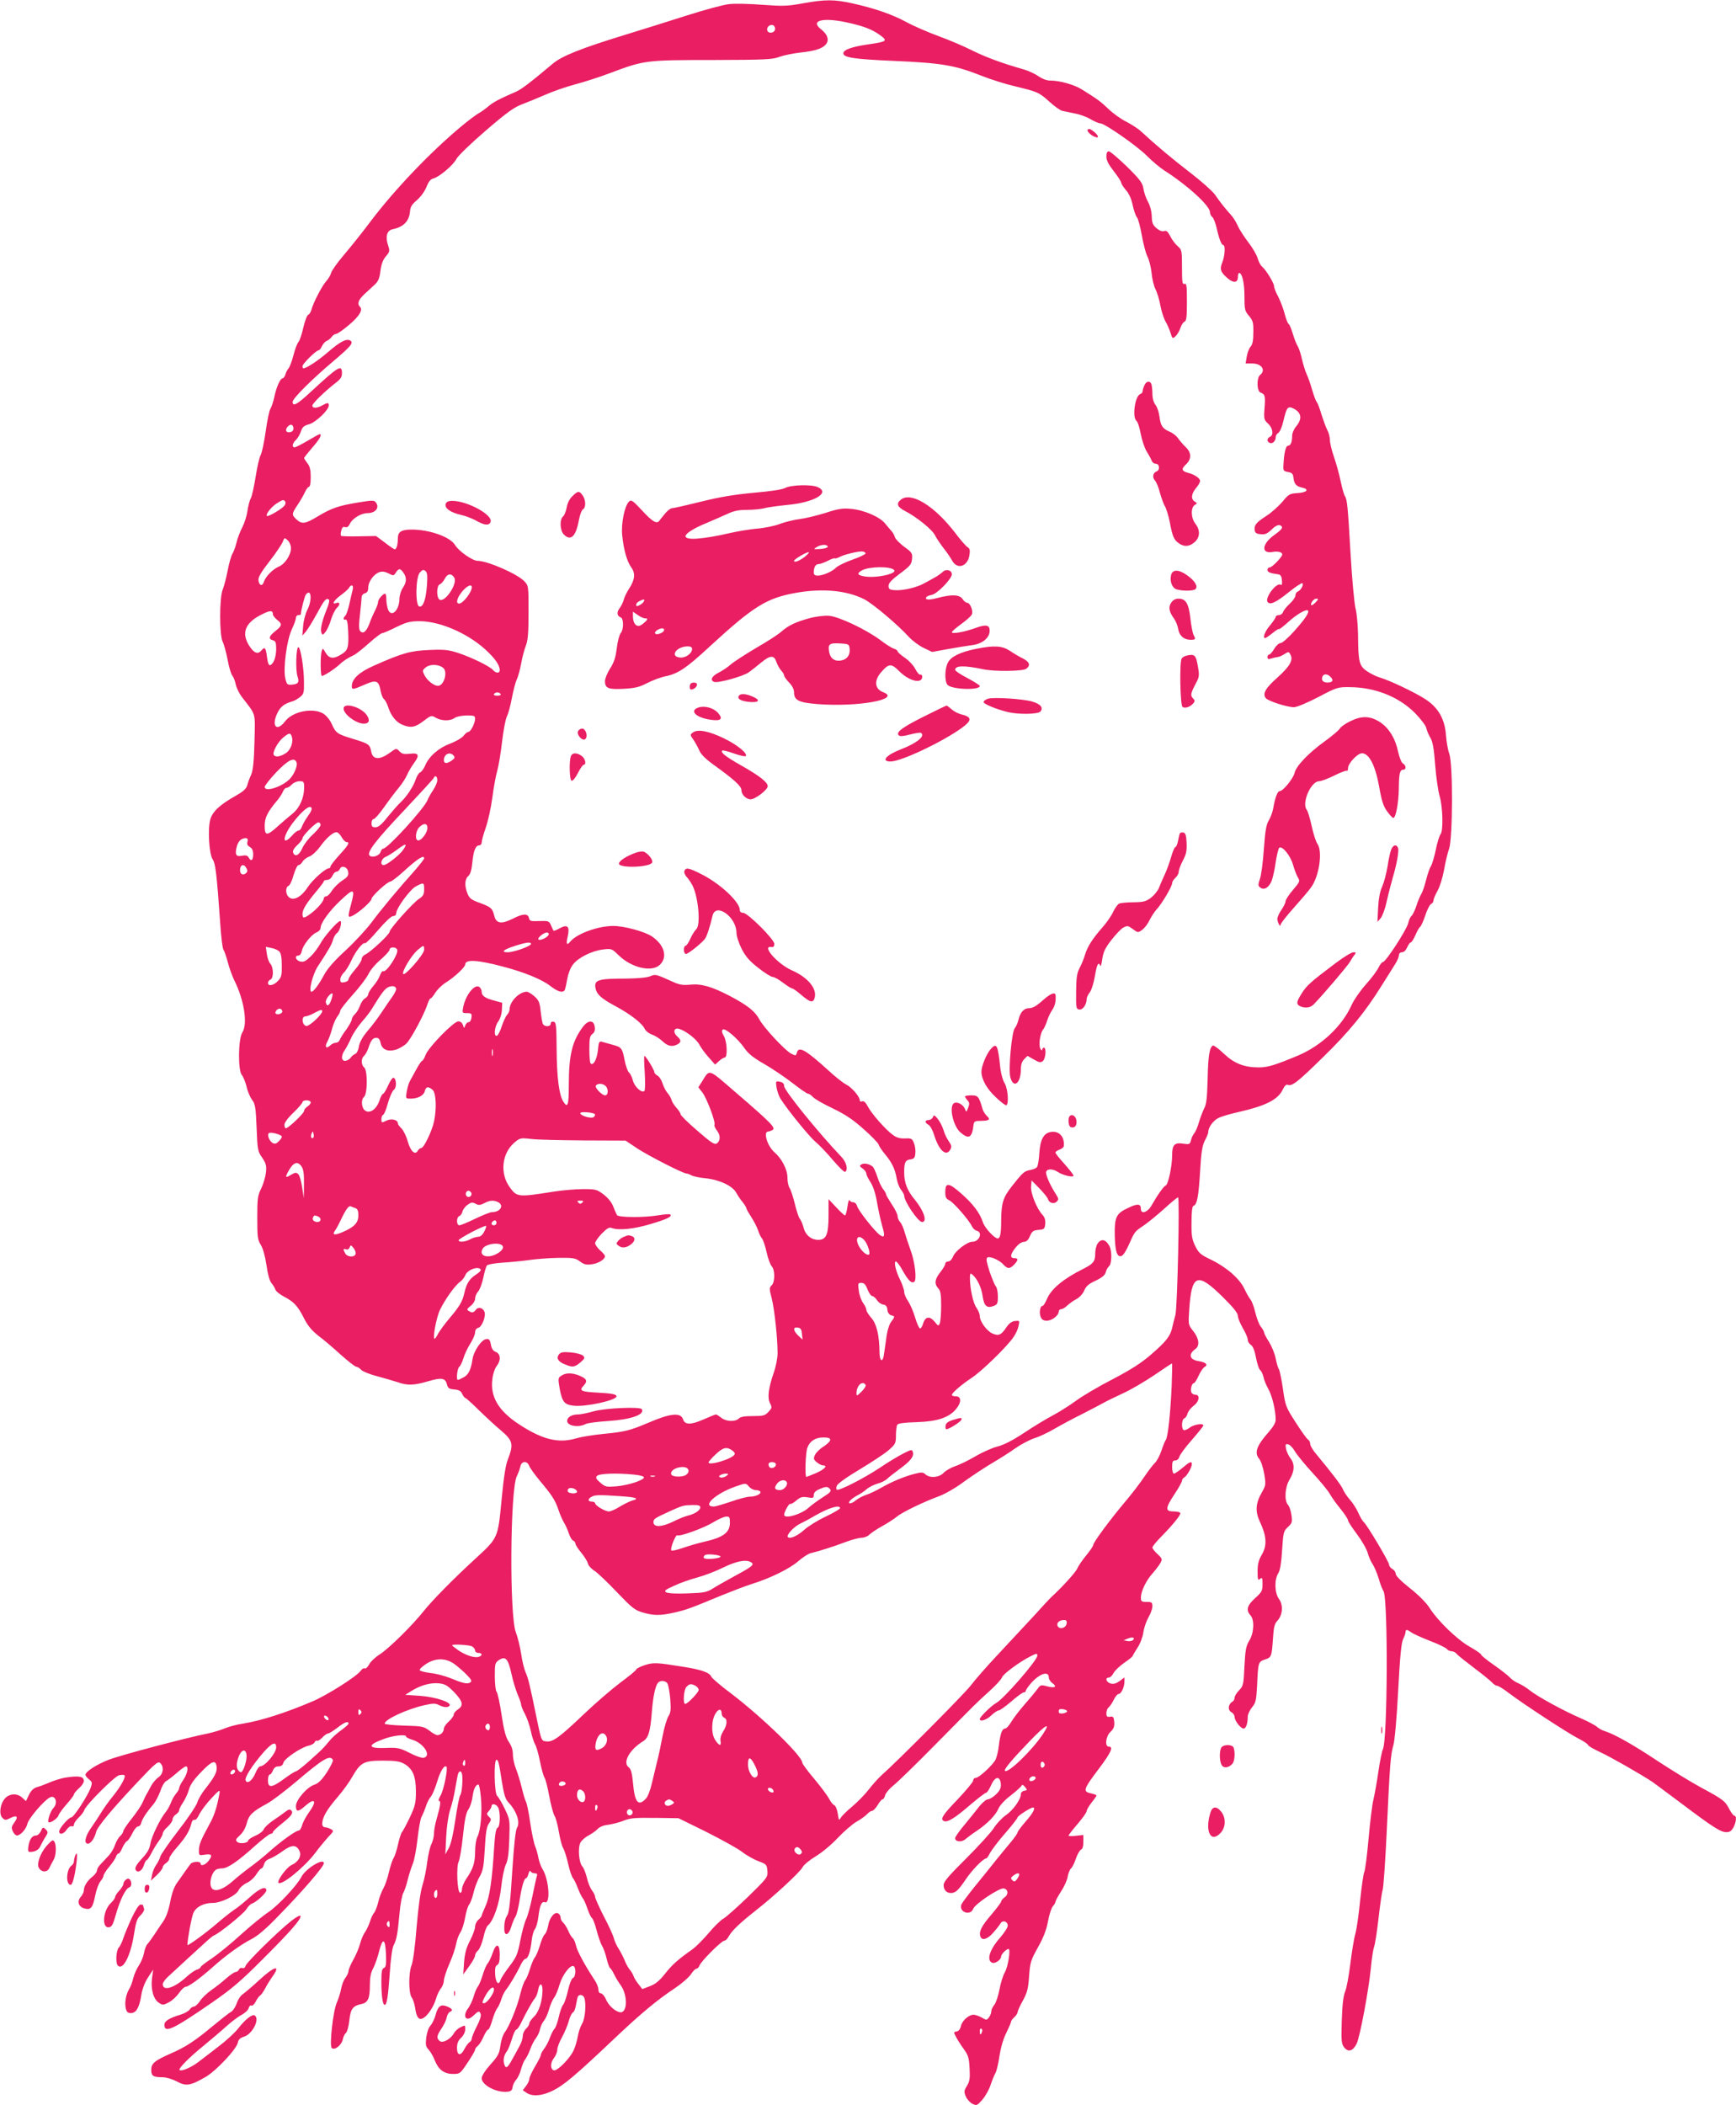 <?xml version="1.0" standalone="no"?>
<!DOCTYPE svg PUBLIC "-//W3C//DTD SVG 20010904//EN"
 "http://www.w3.org/TR/2001/REC-SVG-20010904/DTD/svg10.dtd">
<svg version="1.0" xmlns="http://www.w3.org/2000/svg"
 width="1056pt" height="1280pt" viewBox="0 0 1056 1280"
 preserveAspectRatio="xMidYMid meet">
<g transform="translate(0,1280) scale(0.1,-0.1)"
fill="#e91e63" stroke="none">
<path d="M4880 12779 c-93 -17 -121 -17 -244 -8 -76 6 -166 8 -200 4 -34 -3
-151 -35 -261 -70 -110 -35 -281 -89 -380 -119 -260 -80 -376 -126 -431 -172
-137 -115 -192 -157 -224 -171 -108 -47 -141 -65 -171 -91 -19 -16 -46 -35
-61 -43 -14 -8 -61 -43 -104 -79 -187 -156 -402 -381 -549 -575 -49 -66 -123
-158 -163 -205 -40 -47 -75 -96 -78 -110 -4 -14 -17 -36 -30 -50 -25 -28 -79
-131 -89 -172 -4 -15 -13 -29 -20 -32 -7 -2 -21 -38 -30 -78 -9 -40 -22 -80
-30 -88 -7 -8 -21 -44 -30 -80 -9 -36 -23 -72 -30 -80 -7 -8 -16 -25 -19 -37
-4 -13 -11 -23 -16 -23 -15 0 -39 -54 -51 -112 -6 -29 -17 -62 -24 -73 -7 -11
-20 -74 -29 -139 -9 -65 -23 -130 -31 -144 -8 -15 -21 -74 -30 -131 -9 -57
-22 -115 -29 -130 -8 -14 -17 -50 -21 -79 -4 -29 -18 -73 -31 -98 -13 -25 -29
-66 -35 -92 -6 -26 -18 -57 -25 -69 -8 -13 -21 -59 -29 -102 -9 -44 -22 -96
-30 -115 -21 -49 -21 -280 0 -319 8 -16 21 -65 30 -110 8 -44 21 -88 29 -96 7
-9 16 -32 20 -52 4 -20 21 -56 39 -79 87 -113 79 -86 75 -270 -3 -120 -9 -174
-20 -200 -9 -19 -20 -48 -24 -65 -7 -22 -25 -38 -69 -63 -97 -54 -143 -97
-156 -145 -16 -60 -7 -208 14 -241 18 -27 25 -82 47 -395 5 -79 14 -149 19
-155 5 -6 17 -40 26 -74 9 -35 27 -85 39 -110 62 -123 84 -268 50 -320 -25
-38 -27 -231 -3 -258 9 -11 22 -43 29 -71 6 -29 22 -65 33 -80 19 -24 23 -44
28 -170 5 -135 7 -144 34 -182 23 -35 27 -48 23 -89 -3 -27 -16 -71 -29 -98
-22 -44 -24 -62 -24 -179 0 -116 2 -134 22 -165 13 -22 26 -68 34 -123 8 -56
19 -95 30 -108 10 -12 21 -30 24 -40 4 -11 28 -30 53 -43 60 -31 84 -57 122
-133 23 -45 46 -72 87 -105 32 -23 93 -76 137 -116 44 -39 86 -72 93 -72 7 0
20 -8 30 -19 10 -10 54 -28 98 -39 44 -12 100 -28 124 -36 59 -21 98 -20 187
6 82 24 104 20 114 -23 5 -19 13 -25 43 -27 29 -3 41 -9 49 -28 6 -13 15 -24
19 -24 4 0 40 -33 81 -73 40 -39 101 -96 136 -125 72 -61 77 -83 42 -174 -15
-37 -26 -112 -39 -248 -22 -233 -21 -230 -158 -356 -128 -117 -266 -257 -315
-319 -66 -84 -210 -226 -265 -262 -29 -18 -60 -47 -68 -64 -9 -16 -21 -27 -26
-23 -6 3 -17 -3 -25 -15 -24 -34 -207 -150 -296 -187 -165 -70 -310 -116 -420
-134 -37 -5 -87 -19 -111 -29 -24 -10 -70 -24 -103 -31 -128 -25 -531 -132
-601 -159 -75 -29 -143 -73 -143 -92 0 -6 10 -19 22 -28 19 -16 20 -21 10 -50
-17 -48 -103 -181 -118 -181 -16 0 -74 -67 -74 -85 0 -24 28 -17 46 11 9 14
23 23 30 20 8 -3 14 1 14 10 0 9 13 28 29 43 15 14 31 35 34 46 11 32 182 203
211 211 15 3 30 4 33 0 10 -10 -21 -66 -69 -126 -25 -30 -57 -75 -72 -100 -15
-25 -43 -67 -62 -94 -36 -51 -45 -96 -19 -96 17 0 41 34 50 72 8 32 100 142
258 309 100 106 118 121 131 110 25 -21 20 -68 -10 -87 -14 -10 -34 -33 -45
-53 -10 -20 -23 -43 -28 -51 -5 -8 -15 -31 -24 -50 -8 -19 -38 -63 -66 -98
-28 -35 -51 -69 -51 -76 0 -7 -9 -21 -20 -31 -10 -9 -24 -34 -31 -54 -6 -20
-23 -48 -38 -64 -14 -15 -36 -38 -48 -51 -13 -13 -23 -30 -23 -39 0 -8 -12
-25 -27 -37 -32 -25 -52 -57 -53 -84 0 -11 -9 -29 -19 -40 -24 -27 -13 -61 24
-70 38 -10 49 4 64 78 7 36 22 75 32 87 10 12 19 28 19 35 0 6 15 31 34 53 19
23 38 50 41 61 4 11 10 20 16 20 5 0 15 15 23 34 8 19 21 38 29 42 8 5 23 27
33 49 11 22 26 40 34 40 8 0 16 9 19 20 4 22 30 63 72 112 15 17 34 54 44 82
9 28 25 56 35 61 11 6 40 28 65 50 25 22 50 40 56 40 18 0 9 -46 -16 -82 -14
-20 -25 -43 -25 -49 0 -7 -8 -22 -18 -33 -10 -12 -25 -37 -32 -56 -7 -19 -21
-44 -30 -55 -34 -40 -88 -151 -95 -194 -5 -33 -19 -57 -52 -92 -30 -32 -43
-54 -39 -65 10 -25 40 -12 51 24 5 17 13 32 17 32 4 0 17 19 29 42 12 24 32
57 45 74 13 17 24 38 24 46 0 8 13 27 30 41 16 15 30 35 30 45 0 9 9 23 20 30
11 7 20 18 20 26 0 7 11 29 25 49 13 20 29 55 35 78 8 29 31 61 75 106 65 68
88 75 93 30 4 -30 -13 -62 -68 -132 -22 -27 -45 -66 -50 -85 -6 -19 -57 -96
-115 -170 -57 -74 -107 -146 -110 -159 -3 -12 -14 -35 -25 -50 -10 -14 -22
-42 -25 -61 l-7 -35 36 34 c20 19 36 41 36 48 0 7 9 18 20 25 11 7 20 20 20
28 0 9 22 41 49 71 50 57 74 96 85 141 3 16 11 25 19 23 7 -3 20 12 29 33 10
20 42 64 73 97 45 49 54 55 51 35 -16 -89 -33 -141 -63 -194 -51 -93 -63 -123
-63 -157 0 -31 1 -31 35 -26 44 7 50 -3 24 -37 -20 -26 -49 -35 -49 -16 0 14
-47 12 -60 -2 -6 -7 -21 -29 -35 -48 -13 -19 -36 -51 -50 -71 -16 -22 -31 -65
-40 -115 -10 -51 -25 -92 -43 -118 -15 -21 -39 -57 -54 -80 -15 -22 -33 -48
-41 -56 -8 -8 -17 -33 -21 -55 -4 -22 -18 -56 -31 -75 -13 -19 -29 -55 -35
-80 -6 -25 -17 -54 -25 -65 -18 -30 -28 -81 -20 -115 5 -23 12 -30 31 -30 32
0 51 32 63 106 6 39 21 79 41 110 l32 49 -7 -51 c-9 -67 8 -129 41 -151 24
-16 28 -15 62 3 20 10 47 36 61 56 14 21 32 37 40 38 18 0 86 50 162 117 81
73 174 140 239 173 37 19 89 63 160 137 152 155 280 304 280 324 0 35 -110
-32 -136 -82 -27 -53 -143 -176 -201 -215 -32 -21 -107 -82 -168 -137 -60 -55
-140 -120 -177 -145 -38 -25 -68 -48 -68 -53 0 -4 -10 -11 -22 -15 -13 -3 -42
-24 -65 -45 -73 -67 -143 -88 -143 -43 0 9 15 30 34 47 19 18 71 66 116 107
45 41 97 89 116 106 19 18 40 34 47 37 32 12 182 134 196 159 9 15 24 31 34
34 27 9 87 64 87 80 0 29 -42 12 -99 -40 -33 -30 -77 -66 -98 -79 -21 -14 -66
-50 -101 -80 -64 -56 -182 -142 -182 -133 0 32 25 169 36 194 15 37 63 62 119
62 51 0 142 45 157 78 7 15 30 35 50 44 20 9 46 33 58 53 12 19 26 35 31 35 5
0 11 11 15 24 4 16 17 29 36 35 16 6 52 27 79 47 54 39 83 39 101 -1 14 -30
-8 -67 -49 -85 -29 -13 -90 -96 -79 -108 19 -18 157 94 223 181 25 34 62 78
81 99 33 35 34 36 14 47 -11 6 -28 11 -36 11 -9 0 -16 9 -16 20 0 38 27 86 90
159 34 39 76 97 93 128 50 87 70 98 185 98 79 0 103 -4 132 -20 51 -30 70 -75
70 -168 0 -68 -4 -87 -36 -155 -20 -42 -42 -84 -49 -92 -6 -8 -17 -42 -24 -75
-7 -33 -19 -70 -26 -81 -8 -12 -21 -52 -30 -90 -8 -37 -24 -81 -34 -98 -10
-17 -24 -53 -30 -81 -7 -27 -18 -57 -25 -65 -8 -8 -19 -33 -26 -55 -7 -22 -21
-51 -31 -65 -10 -14 -23 -45 -29 -70 -7 -25 -25 -68 -41 -96 -16 -28 -29 -59
-29 -69 0 -9 -9 -28 -19 -41 -11 -14 -22 -44 -26 -67 -4 -23 -16 -60 -26 -83
-23 -51 -46 -261 -31 -276 17 -17 59 16 67 51 3 16 12 35 20 41 7 6 16 39 20
74 7 71 21 90 73 101 41 8 52 34 52 118 0 43 6 74 20 99 11 20 27 67 36 103
22 87 38 80 42 -18 2 -62 0 -78 -13 -83 -12 -5 -15 -23 -15 -84 0 -84 8 -140
20 -140 13 0 21 48 31 193 5 82 15 152 23 168 19 38 24 65 36 191 5 60 16 118
24 130 7 13 19 48 26 78 7 30 21 72 30 95 10 22 23 92 30 155 7 63 18 124 25
135 6 11 18 38 25 60 7 22 20 49 30 60 10 11 27 52 39 91 19 65 44 105 57 92
10 -10 -17 -144 -36 -175 -11 -19 -15 -33 -9 -33 12 0 9 -26 -15 -110 -9 -30
-16 -69 -16 -88 0 -18 -7 -46 -15 -63 -9 -16 -20 -65 -26 -109 -5 -44 -18
-108 -29 -143 -13 -40 -25 -132 -36 -257 -8 -109 -22 -209 -30 -228 -19 -46
-19 -172 1 -198 8 -10 17 -40 21 -66 8 -57 24 -74 51 -57 28 17 62 71 75 115
5 21 19 49 29 63 11 13 19 35 19 48 0 14 15 60 34 104 19 43 37 97 41 121 4
23 16 54 25 68 10 14 23 54 29 89 6 35 17 71 24 80 8 9 20 41 27 71 7 30 23
75 37 98 21 38 26 62 32 170 5 95 11 134 24 153 17 25 17 28 1 43 -15 16 -15
18 0 35 9 10 16 23 16 29 0 19 28 14 40 -7 15 -29 13 -118 -3 -124 -10 -4 -16
-38 -21 -119 -12 -196 -27 -300 -52 -356 -13 -29 -24 -56 -24 -60 0 -4 -9 -15
-20 -25 -11 -9 -20 -28 -20 -42 0 -13 -14 -51 -30 -83 -23 -43 -32 -76 -37
-132 l-5 -75 36 50 c20 27 36 57 36 65 0 9 8 23 18 31 10 9 24 44 32 77 7 34
19 67 27 74 35 28 71 133 82 236 6 57 19 117 28 135 12 23 18 65 21 153 4 119
4 121 -28 187 -17 36 -38 71 -46 78 -17 14 -21 219 -4 219 11 0 15 -15 34
-139 12 -73 20 -100 39 -120 50 -53 73 -122 52 -154 -9 -15 -18 -98 -29 -265
-11 -179 -19 -250 -30 -267 -15 -23 -20 -51 -18 -92 3 -38 28 -26 41 19 7 24
19 53 27 65 7 12 18 55 24 95 13 85 28 138 40 138 4 0 11 12 15 28 4 15 10 21
12 15 3 -7 14 -13 25 -13 14 0 18 -5 14 -16 -3 -8 -15 -63 -27 -122 -12 -59
-29 -123 -39 -142 -9 -19 -25 -77 -35 -129 -16 -83 -23 -100 -65 -155 -26 -34
-51 -72 -55 -84 -11 -37 -30 -19 -33 33 -2 36 1 51 12 57 12 7 16 24 16 63 0
70 -22 74 -44 8 -9 -25 -22 -53 -30 -62 -8 -9 -21 -40 -30 -70 -9 -30 -22 -61
-29 -70 -8 -9 -19 -36 -26 -61 -7 -24 -22 -55 -32 -69 -39 -50 -14 -89 30 -47
32 30 37 32 45 10 4 -10 -6 -42 -24 -75 -16 -32 -30 -65 -30 -73 0 -8 -6 -19
-14 -23 -7 -4 -21 -23 -30 -40 -23 -46 -46 -43 -46 5 0 28 7 45 25 62 15 14
25 35 25 51 0 27 -1 27 -28 13 -16 -7 -34 -24 -41 -37 -19 -35 -68 -62 -86
-47 -21 17 -19 32 10 75 14 20 29 51 32 67 3 16 12 32 19 35 22 8 16 20 -16
33 -39 16 -56 3 -71 -54 -6 -22 -20 -50 -30 -62 -12 -12 -22 -42 -26 -73 -5
-44 -3 -55 15 -74 11 -12 28 -41 37 -65 23 -57 57 -82 111 -82 42 0 44 2 88
68 25 37 46 73 46 79 0 6 7 17 17 24 9 8 25 33 35 57 10 23 23 42 28 42 5 0
16 26 25 58 9 31 23 64 30 72 7 8 18 33 25 55 7 22 20 48 29 58 19 23 64 98
88 149 10 21 23 38 29 38 16 0 31 45 38 109 3 30 12 61 19 70 8 9 18 43 22 76
8 70 20 96 39 89 36 -14 26 136 -13 200 -11 17 -22 49 -26 71 -4 22 -13 54
-20 70 -7 17 -21 82 -30 145 -9 63 -21 120 -26 126 -4 6 -15 42 -24 80 -9 38
-25 90 -35 116 -11 26 -20 66 -20 89 0 29 -8 54 -25 78 -18 28 -29 66 -44 165
-10 70 -24 133 -30 139 -6 6 -11 48 -11 94 0 78 1 83 26 100 39 25 55 8 75
-83 9 -43 27 -101 38 -127 12 -27 21 -54 21 -61 0 -7 10 -33 23 -57 13 -24 29
-71 36 -104 7 -33 19 -69 26 -81 7 -11 21 -58 30 -105 9 -46 22 -90 27 -97 6
-7 19 -57 29 -112 10 -55 25 -110 33 -122 8 -13 19 -57 26 -98 7 -41 18 -85
26 -97 7 -12 21 -54 30 -95 9 -40 22 -80 30 -88 7 -9 20 -36 29 -60 9 -24 22
-51 29 -60 7 -8 21 -38 30 -67 10 -28 22 -53 27 -55 5 -2 18 -35 28 -74 10
-38 25 -81 33 -95 9 -13 21 -48 28 -77 7 -28 16 -55 21 -58 5 -3 16 -20 24
-37 8 -18 26 -47 39 -65 48 -65 43 -181 -7 -166 -32 9 -68 44 -83 82 -8 17
-21 32 -29 32 -9 0 -15 9 -15 24 0 13 -10 38 -23 57 -59 89 -107 178 -113 209
-4 19 -13 40 -20 46 -8 6 -20 27 -28 46 -8 19 -22 40 -30 48 -9 7 -16 21 -16
32 0 10 -7 21 -17 25 -22 9 -52 -30 -59 -78 -4 -21 -13 -44 -20 -50 -8 -6 -21
-37 -30 -68 -9 -31 -23 -63 -30 -72 -8 -9 -21 -40 -30 -70 -9 -30 -22 -61 -29
-69 -7 -8 -20 -44 -29 -80 -18 -78 -68 -201 -95 -236 -11 -14 -23 -50 -27 -81
-6 -48 -13 -63 -60 -115 -32 -36 -54 -70 -54 -84 0 -42 92 -90 158 -82 20 2
28 9 30 28 2 14 12 34 22 45 10 11 24 40 30 65 7 25 18 52 26 60 7 9 20 35 29
59 8 23 23 53 34 67 11 14 23 39 26 57 4 18 15 41 25 52 9 11 23 42 30 68 7
26 21 58 30 70 10 12 25 49 34 81 18 60 66 123 86 111 15 -9 12 -65 -4 -71 -9
-3 -22 -37 -31 -77 -9 -40 -22 -79 -30 -87 -7 -8 -19 -41 -26 -74 -7 -32 -19
-64 -26 -72 -8 -7 -20 -32 -28 -54 -8 -23 -24 -53 -35 -67 -11 -14 -20 -31
-20 -37 0 -7 -16 -38 -35 -70 -19 -32 -35 -66 -35 -76 0 -9 -9 -29 -20 -43
l-20 -26 22 -15 c35 -25 97 -20 164 14 65 33 136 92 368 312 168 159 261 236
375 312 40 27 82 64 94 82 12 19 27 34 34 34 6 0 14 9 18 19 8 25 134 151 151
151 7 0 20 12 28 28 17 32 67 80 161 154 114 89 273 236 287 265 7 14 42 43
78 65 36 21 97 71 135 112 39 41 91 86 116 100 25 14 54 35 64 46 10 11 24 20
31 20 6 0 21 16 33 35 11 19 24 35 30 35 5 0 12 11 15 24 3 13 25 39 48 58 24
18 143 134 265 258 262 265 230 234 320 316 40 36 75 74 78 85 7 21 106 94
173 128 38 19 42 20 42 4 0 -28 -206 -265 -251 -288 -28 -15 -99 -85 -99 -97
0 -19 42 -6 70 22 17 16 37 30 45 30 7 0 42 25 77 55 34 30 69 55 75 55 7 0
13 4 13 10 0 5 14 25 31 45 53 60 109 78 109 35 0 -10 10 -26 22 -34 31 -22
14 -32 -33 -19 -38 10 -40 9 -60 -19 -12 -16 -46 -57 -76 -91 -30 -34 -66 -81
-80 -104 -14 -24 -31 -43 -39 -43 -18 0 -29 -30 -38 -103 -3 -32 -13 -71 -20
-86 -19 -35 -101 -111 -121 -111 -8 0 -15 -7 -15 -16 0 -8 -43 -60 -95 -115
-94 -97 -108 -122 -81 -132 21 -8 68 21 160 101 46 39 89 72 95 72 5 0 19 21
30 46 24 54 54 58 59 8 2 -24 -4 -39 -28 -63 -17 -17 -40 -31 -50 -31 -10 0
-33 -19 -52 -42 -18 -24 -59 -74 -90 -112 -32 -38 -58 -75 -58 -82 0 -23 40
-27 63 -6 12 10 44 34 70 51 65 44 114 95 131 135 8 19 39 53 74 79 33 26 63
53 66 59 3 9 9 7 21 -7 15 -19 15 -20 -4 -23 -12 -2 -21 -11 -21 -20 0 -32
-45 -96 -89 -127 -25 -17 -59 -53 -75 -79 -17 -27 -93 -110 -168 -185 -105
-104 -138 -142 -138 -162 0 -30 17 -49 45 -49 28 1 44 16 89 82 37 56 107 128
124 128 5 0 15 15 24 33 9 17 50 72 92 120 42 48 76 92 76 97 0 9 80 60 93 60
19 0 2 -33 -43 -84 -27 -31 -50 -62 -50 -67 0 -6 -18 -31 -39 -57 -22 -26 -64
-77 -93 -113 -29 -37 -87 -109 -129 -160 -42 -52 -78 -101 -81 -109 -16 -46
54 -71 72 -26 11 30 157 127 185 124 28 -4 31 -37 6 -54 -12 -9 -21 -20 -21
-26 0 -5 -27 -41 -60 -80 -60 -69 -77 -104 -66 -133 10 -26 43 -16 77 23 19
21 39 47 45 57 13 23 44 13 44 -14 0 -11 -21 -43 -46 -72 -64 -72 -85 -139
-48 -153 18 -7 54 19 54 39 0 13 32 45 45 45 14 0 -3 -109 -23 -143 -10 -17
-25 -63 -32 -102 -7 -38 -21 -81 -31 -94 -11 -13 -19 -31 -19 -40 0 -10 -6
-26 -14 -37 -14 -18 -16 -18 -44 -1 -17 9 -39 17 -50 17 -29 0 -70 -36 -77
-70 -4 -18 -14 -30 -26 -32 -19 -3 -19 -4 -2 -36 10 -18 31 -51 48 -74 25 -35
30 -52 33 -114 3 -60 1 -79 -16 -106 -18 -30 -19 -36 -7 -65 8 -18 26 -38 41
-45 25 -12 29 -10 60 26 18 21 41 61 50 90 9 28 23 60 29 71 7 11 18 58 25
105 8 53 24 106 42 141 15 31 28 61 28 66 0 6 9 18 20 28 11 10 20 24 20 31 0
6 14 38 32 70 27 49 33 74 38 149 6 83 10 96 54 175 33 59 52 107 61 159 8 41
21 82 30 91 8 9 15 21 15 26 0 5 15 34 34 63 19 29 38 70 41 92 4 21 13 43 20
49 8 6 21 33 30 60 9 26 23 51 31 54 9 3 14 20 14 47 l0 42 -45 -5 c-25 -3
-45 -2 -45 1 0 4 25 36 55 71 30 35 55 70 55 78 0 8 14 31 30 52 17 21 30 40
30 43 0 3 -13 8 -30 12 -56 12 -53 22 52 161 67 90 82 124 53 124 -26 0 -19
63 10 90 20 19 25 32 23 60 -3 30 -6 35 -25 32 -19 -3 -23 2 -23 21 0 14 6 30
14 36 8 7 22 27 31 46 9 19 22 35 29 35 16 0 36 42 36 76 l0 25 -29 -22 c-21
-15 -37 -20 -55 -15 -27 7 -36 36 -11 36 8 0 21 12 29 28 8 15 38 43 65 62 28
19 51 38 51 41 0 3 13 25 29 50 17 25 32 66 36 94 4 28 18 68 31 91 13 22 24
53 24 67 0 24 -4 27 -35 27 -32 0 -35 3 -35 28 1 38 32 103 73 148 19 22 40
50 47 63 11 21 9 26 -19 52 -17 15 -31 33 -31 40 0 6 24 36 53 65 69 70 117
129 117 143 0 6 -17 11 -40 11 -53 0 -53 18 5 106 25 37 45 74 45 81 0 6 6 16
14 20 16 9 46 61 46 81 0 20 -14 14 -57 -23 -23 -19 -46 -35 -52 -35 -6 0 -11
18 -11 40 0 33 4 40 19 40 11 0 21 9 25 22 3 13 37 59 76 103 38 44 70 83 70
88 0 15 -59 6 -84 -14 -14 -11 -30 -17 -36 -14 -15 9 -12 65 4 71 8 3 17 16
20 30 4 13 20 34 36 46 35 25 42 68 11 68 -10 0 -21 6 -24 14 -7 18 3 56 15
56 5 0 18 20 29 45 11 24 27 48 36 53 24 14 9 29 -36 36 -56 9 -64 42 -19 74
27 20 22 64 -13 108 -31 39 -31 39 -25 129 14 219 49 232 203 80 66 -65 93
-99 93 -116 0 -13 14 -46 30 -74 16 -27 30 -59 30 -70 0 -11 8 -25 19 -32 12
-8 23 -33 31 -77 7 -36 18 -70 25 -76 8 -6 17 -26 21 -43 3 -18 17 -50 29 -72
23 -39 45 -131 45 -187 0 -18 -15 -44 -45 -78 -71 -80 -86 -124 -56 -159 11
-13 24 -52 31 -91 11 -66 10 -71 -13 -112 -40 -69 -43 -118 -12 -183 40 -85
43 -142 11 -197 -20 -34 -26 -58 -26 -103 0 -50 2 -56 15 -45 13 11 15 6 15
-32 0 -40 -4 -48 -45 -85 -49 -44 -57 -73 -28 -105 25 -28 21 -108 -8 -154
-19 -31 -24 -56 -29 -155 -5 -111 -7 -120 -33 -147 -15 -15 -27 -35 -27 -45 0
-9 -6 -20 -14 -24 -25 -15 -29 -51 -6 -63 11 -6 20 -19 20 -29 0 -23 37 -71
55 -71 14 0 25 30 25 72 0 14 12 40 26 57 23 28 26 41 31 134 6 140 7 143 48
157 40 13 41 18 49 134 4 62 9 83 26 101 33 35 37 96 10 133 -27 37 -29 118
-4 157 11 17 18 60 23 139 7 109 9 117 35 141 26 24 28 31 22 72 -3 26 -13 54
-21 63 -24 27 -19 108 10 155 30 49 32 94 5 128 -11 14 -23 40 -27 57 -5 28
-3 32 13 28 10 -2 28 -20 40 -41 12 -21 60 -80 107 -131 47 -51 95 -109 106
-129 11 -20 41 -62 66 -92 25 -31 45 -62 45 -69 0 -7 25 -45 55 -85 30 -40 59
-91 65 -114 6 -23 20 -54 30 -68 10 -15 26 -53 36 -85 9 -33 23 -68 30 -79 28
-45 25 -906 -4 -961 -5 -10 -18 -71 -27 -134 -9 -63 -23 -140 -30 -170 -8 -30
-21 -138 -30 -240 -9 -102 -21 -193 -26 -202 -5 -9 -16 -86 -25 -170 -8 -84
-21 -176 -29 -204 -8 -27 -22 -111 -31 -185 -9 -73 -23 -150 -32 -169 -10 -24
-17 -79 -20 -175 -4 -127 -2 -142 15 -164 25 -31 54 -22 76 24 20 43 73 325
86 460 5 55 14 112 19 126 6 15 18 91 27 170 9 79 20 160 26 179 5 19 16 175
24 345 19 412 24 479 41 534 8 28 20 158 29 330 11 207 19 292 30 314 8 17 15
36 15 44 0 17 10 16 34 -2 11 -8 61 -31 112 -51 51 -19 98 -42 105 -50 6 -8
19 -14 29 -14 10 0 24 -7 31 -16 7 -9 54 -46 104 -84 49 -37 99 -77 109 -88
11 -12 25 -22 33 -22 8 0 40 -20 71 -44 87 -66 359 -244 424 -277 32 -16 58
-34 58 -39 0 -5 34 -25 75 -44 61 -28 243 -132 316 -180 9 -6 88 -65 175 -130
198 -149 241 -176 276 -176 20 0 31 8 43 30 17 33 20 70 5 70 -5 0 -18 17 -29
37 -26 52 -39 62 -171 133 -63 34 -185 109 -270 165 -146 97 -263 163 -320
180 -14 4 -34 15 -45 25 -11 10 -56 34 -100 53 -100 43 -258 129 -308 168 -20
17 -52 36 -70 44 -18 7 -41 23 -52 35 -11 12 -54 46 -97 76 -43 30 -78 58 -78
63 0 5 -30 26 -67 47 -75 41 -196 157 -248 239 -19 30 -68 79 -119 119 -53 42
-86 75 -86 87 0 10 -9 23 -20 29 -11 6 -20 18 -20 26 0 17 -135 244 -154 259
-7 6 -22 30 -33 56 -11 25 -34 61 -52 81 -17 19 -37 49 -43 65 -12 26 -64 94
-160 210 -21 24 -38 53 -38 63 0 11 -6 23 -13 27 -8 4 -41 51 -75 104 -60 93
-63 99 -78 205 -9 60 -20 114 -25 120 -5 6 -13 35 -19 64 -6 30 -24 74 -40
100 -17 26 -30 51 -30 57 0 6 -9 22 -20 36 -11 13 -26 53 -34 87 -8 34 -21 69
-29 78 -8 10 -25 39 -37 65 -29 62 -109 132 -202 177 -65 31 -76 41 -97 83
-20 41 -24 63 -23 145 0 64 4 98 12 100 22 8 31 57 40 207 7 120 13 158 29
190 12 21 21 45 21 53 0 28 31 70 63 85 18 9 73 25 123 36 163 37 238 75 267
136 11 23 21 33 31 29 26 -10 62 19 214 168 158 154 257 275 357 436 33 53 71
113 83 132 12 19 22 43 22 53 0 10 8 17 19 17 11 0 23 12 31 30 7 17 17 30 22
30 5 0 17 20 28 44 10 24 23 47 28 50 6 3 20 35 32 70 11 35 28 67 36 70 7 3
14 13 14 21 0 9 11 35 24 58 14 24 31 79 40 127 8 47 22 105 31 130 22 63 24
517 1 576 -8 22 -17 72 -20 112 -7 100 -47 170 -126 221 -65 42 -217 114 -275
131 -22 6 -58 24 -80 39 -47 32 -53 56 -54 220 -1 57 -7 129 -15 160 -8 31
-22 184 -31 341 -16 280 -20 325 -35 345 -4 6 -16 46 -25 90 -9 44 -28 111
-41 148 -13 38 -24 83 -24 100 0 18 -7 46 -16 62 -9 17 -24 59 -35 93 -10 35
-23 70 -29 77 -6 7 -19 42 -29 77 -10 35 -25 77 -33 94 -8 16 -20 56 -28 89
-7 33 -19 69 -26 80 -8 12 -21 46 -30 76 -9 30 -20 57 -26 60 -5 3 -16 31 -24
63 -8 31 -26 77 -39 103 -14 25 -25 53 -25 63 0 19 -49 99 -73 119 -9 7 -21
30 -27 51 -6 21 -31 64 -56 96 -25 33 -54 77 -64 100 -10 23 -29 53 -42 67
-37 41 -67 79 -97 123 -16 22 -82 81 -147 131 -107 82 -211 169 -301 252 -17
17 -58 43 -90 60 -33 16 -82 51 -110 78 -48 46 -67 60 -162 119 -46 29 -134
54 -192 54 -22 0 -48 10 -70 25 -19 14 -59 33 -89 42 -137 39 -233 75 -316
116 -49 25 -141 64 -204 87 -63 23 -151 61 -195 85 -89 48 -193 84 -332 115
-110 24 -163 24 -303 -1z m265 -114 c104 -22 159 -43 206 -77 51 -37 46 -41
-71 -58 -98 -14 -150 -33 -150 -54 0 -26 69 -36 302 -46 298 -13 375 -26 542
-92 55 -22 145 -50 201 -63 137 -33 145 -36 209 -94 31 -28 66 -53 78 -55 13
-3 47 -10 76 -16 30 -5 73 -21 96 -35 24 -14 50 -25 59 -25 27 0 229 -141 286
-200 30 -30 75 -68 101 -85 142 -90 280 -216 280 -255 0 -10 6 -23 14 -29 8
-7 19 -35 26 -64 15 -68 30 -107 41 -107 14 0 10 -67 -6 -106 -17 -41 -11 -59
35 -98 35 -29 60 -25 60 10 0 13 3 24 8 24 18 0 32 -61 32 -141 0 -81 2 -90
28 -120 24 -29 27 -41 26 -101 0 -48 -5 -73 -17 -86 -9 -9 -19 -37 -23 -60
l-7 -42 40 0 c57 0 85 -40 48 -70 -22 -18 -20 -99 3 -107 27 -10 30 -20 24
-95 -5 -66 -3 -71 22 -94 29 -27 35 -71 11 -80 -19 -8 -20 -30 -1 -37 17 -7
36 11 36 35 0 9 7 21 16 26 9 5 23 37 31 73 19 83 27 93 63 74 47 -24 52 -62
15 -107 -14 -16 -25 -42 -25 -58 0 -38 -9 -60 -25 -60 -14 0 -25 -47 -28 -120
-2 -31 1 -35 28 -40 24 -4 31 -11 33 -35 5 -39 17 -52 53 -60 46 -10 29 -30
-28 -33 -47 -3 -54 -6 -93 -54 -24 -27 -66 -65 -94 -83 -64 -41 -78 -58 -74
-87 2 -18 10 -24 37 -26 27 -3 40 3 67 29 20 20 39 29 48 26 26 -10 19 -23
-34 -61 -75 -54 -80 -115 -8 -102 30 6 58 -1 58 -15 0 -15 -62 -79 -76 -79 -8
0 -14 -7 -14 -15 0 -14 15 -20 65 -27 15 -2 21 -12 23 -37 2 -23 0 -31 -8 -26
-25 15 -96 -78 -80 -104 13 -22 50 -6 129 58 41 33 79 58 83 55 11 -7 -9 -44
-28 -51 -8 -3 -14 -14 -14 -24 0 -10 -16 -33 -35 -50 -19 -18 -37 -40 -40 -50
-4 -11 -15 -19 -26 -19 -10 0 -19 -5 -19 -11 0 -6 -16 -29 -35 -52 -31 -36
-46 -77 -29 -77 3 0 24 14 45 31 21 17 39 28 39 24 0 -4 24 14 53 40 53 49
112 83 123 73 10 -11 -16 -50 -83 -125 -36 -40 -73 -73 -83 -73 -10 0 -27 -15
-39 -35 -11 -19 -25 -35 -31 -35 -5 0 -10 -7 -10 -16 0 -11 6 -14 23 -8 12 4
29 8 38 9 9 0 28 9 42 18 25 16 27 16 37 -4 18 -33 -5 -72 -81 -140 -71 -63
-91 -98 -69 -124 15 -18 130 -55 171 -55 17 0 81 27 147 61 114 60 119 62 193
61 153 -1 297 -58 396 -157 34 -35 65 -75 69 -91 3 -16 15 -43 25 -60 14 -23
22 -66 29 -165 6 -74 18 -159 27 -189 20 -68 23 -211 6 -232 -7 -8 -20 -50
-29 -94 -9 -43 -22 -87 -29 -99 -8 -11 -21 -49 -30 -85 -9 -36 -22 -74 -29
-85 -7 -11 -21 -43 -30 -72 -9 -28 -23 -56 -30 -62 -8 -7 -16 -26 -20 -44 -8
-38 -136 -235 -153 -236 -7 -1 -19 -16 -27 -33 -8 -18 -42 -64 -77 -103 -34
-38 -73 -94 -87 -125 -57 -128 -183 -247 -324 -307 -141 -59 -186 -73 -241
-73 -89 0 -150 24 -214 85 -31 30 -61 51 -65 48 -21 -12 -29 -64 -32 -203 -3
-113 -7 -154 -21 -179 -9 -19 -24 -57 -32 -85 -8 -28 -21 -58 -28 -66 -7 -8
-17 -27 -20 -42 -7 -26 -10 -27 -46 -22 -54 9 -69 -6 -69 -70 0 -67 -24 -179
-39 -184 -12 -4 -51 -59 -86 -121 -23 -42 -65 -56 -65 -22 0 33 -20 35 -81 5
-69 -32 -80 -56 -78 -164 2 -87 11 -124 31 -128 16 -3 32 18 63 88 26 59 30
64 78 96 25 16 82 63 126 102 43 40 83 72 87 72 11 0 -4 -669 -16 -715 -6 -22
-15 -56 -19 -75 -11 -53 -37 -86 -127 -164 -61 -53 -120 -91 -234 -151 -84
-43 -186 -103 -225 -132 -40 -29 -103 -69 -141 -89 -38 -20 -116 -67 -173
-105 -69 -46 -124 -74 -163 -84 -32 -8 -93 -35 -135 -60 -43 -25 -98 -52 -124
-60 -25 -9 -57 -27 -69 -40 -27 -29 -84 -34 -111 -9 -14 13 -24 13 -61 4 -65
-16 -146 -50 -208 -86 -30 -17 -71 -37 -91 -43 -21 -7 -47 -21 -60 -31 -28
-25 -58 -28 -38 -4 7 8 26 22 43 31 17 8 42 25 56 37 14 13 44 28 67 35 24 6
51 20 60 30 10 10 44 36 75 59 66 48 88 76 81 102 -5 18 -8 18 -57 -7 -28 -14
-95 -54 -148 -90 -96 -63 -241 -137 -257 -131 -5 2 -5 13 -1 24 5 13 61 53
140 100 73 44 152 96 176 117 41 36 44 42 44 90 0 29 4 58 8 64 5 9 44 14 118
16 124 4 196 27 239 79 34 40 34 78 0 78 -14 0 -25 4 -25 8 0 13 61 65 120
104 58 37 214 188 255 248 14 20 28 50 31 69 7 31 6 32 -22 29 -19 -2 -36 -14
-52 -38 -31 -47 -47 -54 -83 -39 -35 14 -79 74 -79 107 0 12 -9 35 -20 50 -20
27 -40 116 -40 181 0 28 2 32 15 21 29 -24 55 -78 62 -130 9 -61 26 -76 66
-61 24 9 27 15 27 59 0 26 -6 54 -12 60 -7 7 -24 49 -39 92 -20 64 -22 80 -11
85 18 7 73 -18 96 -44 24 -27 40 -27 66 1 25 27 25 38 0 38 -24 0 -26 18 -3
50 23 33 44 49 66 50 11 0 24 14 32 34 13 30 20 35 52 38 35 3 38 6 41 37 2
23 -3 40 -17 55 -34 36 -73 132 -69 172 l3 37 48 -49 c26 -27 50 -56 52 -66 8
-23 36 -31 53 -14 13 13 12 19 -7 48 -36 57 -63 119 -57 134 7 19 41 18 71 -2
32 -21 95 -35 95 -22 0 5 -25 37 -55 71 -30 33 -55 64 -55 69 0 5 11 13 25 18
14 5 26 15 26 22 5 55 -26 91 -74 86 -47 -5 -69 -43 -75 -130 -2 -40 -9 -78
-14 -84 -5 -7 -24 -15 -42 -18 -36 -7 -44 -14 -112 -100 -53 -68 -63 -100 -64
-208 0 -78 -6 -108 -21 -108 -20 0 -79 64 -90 98 -18 56 -60 112 -133 176 -75
66 -96 68 -96 8 0 -31 5 -41 24 -50 26 -12 121 -121 138 -158 6 -12 19 -25 29
-27 39 -10 16 -67 -26 -67 -32 0 -106 -57 -118 -91 -7 -17 -19 -29 -29 -29
-10 0 -18 -6 -18 -14 0 -7 -13 -30 -30 -51 -34 -43 -38 -70 -13 -98 14 -14 18
-37 18 -105 0 -48 -4 -96 -8 -107 -8 -19 -10 -19 -31 8 -30 37 -58 33 -71 -11
-5 -18 -14 -31 -19 -29 -6 2 -19 31 -29 65 -10 34 -29 79 -42 99 -14 19 -25
46 -25 58 0 13 -11 45 -24 72 -27 54 -41 113 -26 113 5 0 24 -24 40 -54 35
-62 54 -81 71 -70 17 10 5 119 -21 190 -12 33 -28 81 -36 108 -7 27 -20 57
-29 66 -8 9 -15 25 -15 36 0 11 -16 43 -35 71 -19 29 -35 56 -35 61 0 5 -8 20
-19 33 -10 13 -26 47 -35 76 -9 28 -22 56 -29 61 -21 16 -51 22 -67 12 -13 -8
-12 -12 8 -25 12 -9 22 -23 22 -31 0 -8 12 -32 26 -53 16 -26 30 -68 39 -122
8 -46 22 -110 31 -142 19 -63 15 -76 -14 -56 -31 22 -132 150 -138 175 -4 14
-14 24 -24 24 -10 0 -20 6 -23 13 -3 6 -8 -12 -12 -40 -4 -29 -11 -53 -15 -53
-4 0 -28 22 -54 50 l-46 49 0 -97 c0 -111 -12 -145 -52 -150 -46 -5 -86 23
-99 71 -6 23 -17 49 -24 57 -7 8 -20 49 -30 90 -10 41 -24 84 -31 95 -8 11
-14 40 -14 65 0 49 -34 115 -80 155 -43 38 -69 125 -37 125 6 0 19 5 27 10 20
12 -12 45 -218 222 -181 156 -162 150 -213 70 l-21 -33 25 -32 c27 -36 82
-182 73 -196 -3 -5 4 -20 15 -35 23 -29 22 -64 -2 -79 -13 -8 -37 8 -117 78
-56 48 -102 93 -102 100 0 6 -11 24 -24 38 -14 15 -28 37 -31 49 -4 13 -15 32
-25 43 -10 11 -23 37 -30 58 -6 20 -20 42 -31 47 -10 6 -19 16 -19 22 0 13
-52 98 -60 98 -3 0 -2 -46 2 -102 3 -57 3 -107 -2 -111 -15 -16 -60 24 -70 63
-6 21 -16 43 -24 49 -8 7 -20 41 -27 77 -14 72 -18 77 -74 92 -22 6 -49 14
-61 17 -19 6 -22 2 -27 -51 -6 -55 -28 -96 -44 -80 -5 4 -8 43 -8 86 0 65 3
81 18 93 13 9 18 23 15 42 -5 44 -39 45 -71 3 -67 -89 -87 -172 -87 -360 0
-120 -7 -138 -34 -95 -25 39 -39 147 -40 317 -1 148 -3 165 -19 168 -10 2 -17
-3 -17 -12 0 -19 -35 -21 -47 -3 -4 6 -10 41 -14 77 -6 55 -11 68 -38 92 -17
15 -38 28 -47 28 -45 0 -104 -60 -104 -106 0 -10 -7 -25 -15 -34 -9 -9 -23
-41 -33 -70 -9 -30 -23 -55 -29 -58 -21 -6 -15 56 7 86 12 16 22 46 23 72 l2
43 -48 13 c-55 14 -77 29 -77 54 0 10 -6 22 -13 28 -28 24 -86 -48 -100 -125
-6 -31 -5 -33 24 -33 27 0 30 -3 27 -27 -2 -16 -9 -28 -17 -28 -8 0 -17 -9
-21 -20 -7 -19 -7 -19 -14 3 -5 13 -15 22 -28 22 -28 0 -183 -159 -199 -204
-7 -20 -17 -36 -21 -36 -4 0 -20 -23 -35 -51 -16 -29 -33 -61 -40 -73 -7 -12
-15 -41 -19 -64 -7 -42 -6 -42 24 -42 44 0 80 19 86 46 7 28 22 30 48 7 21
-19 25 -115 8 -193 -13 -59 -62 -160 -77 -160 -7 0 -16 -8 -22 -17 -16 -29
-44 -3 -61 58 -8 30 -25 64 -37 77 -13 12 -23 26 -23 32 0 22 -40 31 -70 16
-29 -14 -30 -14 -30 9 0 13 5 25 11 27 6 2 19 34 29 72 11 38 27 74 36 80 18
13 16 67 -2 73 -6 2 -21 -19 -33 -47 -12 -27 -26 -50 -30 -50 -5 0 -16 -19
-23 -42 -17 -51 -57 -80 -85 -62 -24 14 -29 67 -9 84 22 18 23 162 1 180 -19
16 -19 54 -1 70 8 6 20 28 27 48 15 47 27 62 49 62 12 0 21 -10 25 -31 9 -41
43 -56 94 -41 21 7 50 24 64 38 28 28 107 176 127 237 6 20 15 37 20 37 4 0
17 16 28 34 12 19 40 47 64 62 52 32 118 94 118 110 0 32 75 28 229 -13 130
-34 238 -78 290 -119 44 -34 74 -43 86 -24 3 5 10 35 15 66 6 33 20 70 35 89
31 42 115 84 184 92 51 6 53 5 95 -36 78 -76 203 -105 251 -56 47 46 26 120
-49 171 -43 30 -171 64 -235 64 -94 0 -221 -47 -261 -94 -22 -27 -28 -18 -17
29 14 62 0 77 -48 51 -19 -11 -36 -17 -38 -15 -2 2 -8 17 -15 32 -11 26 -16
28 -60 27 -68 -2 -69 -2 -75 20 -7 27 -37 25 -98 -6 -68 -34 -100 -30 -112 16
-12 48 -19 54 -88 80 -51 18 -63 27 -75 56 -19 46 -18 88 5 108 12 11 20 37
24 81 7 72 20 105 42 105 8 0 15 8 15 18 0 10 11 51 25 90 14 40 32 122 40
184 8 62 22 136 30 163 8 28 21 106 29 175 8 69 21 139 30 155 8 17 22 67 30
113 9 45 22 95 29 110 8 15 20 59 27 97 7 39 20 88 29 110 12 31 16 76 16 202
0 158 0 162 -25 188 -41 45 -225 125 -285 125 -31 0 -115 59 -137 96 -29 49
-154 94 -264 94 -63 0 -84 -13 -84 -55 0 -36 -8 -65 -19 -65 -4 0 -31 18 -60
41 l-54 40 -104 -2 c-57 -1 -105 0 -108 3 -4 3 -3 18 1 32 4 19 11 25 23 21
12 -4 21 3 29 20 15 32 68 65 107 65 49 0 75 33 52 64 -11 15 -21 15 -107 1
-121 -20 -162 -34 -246 -84 -77 -47 -98 -50 -131 -19 -30 28 -29 34 7 88 17
25 37 60 45 78 8 17 19 32 24 32 7 0 11 24 11 59 0 43 -5 65 -20 84 -11 14
-20 28 -20 32 0 4 23 32 50 64 45 51 61 81 44 81 -3 0 -36 -18 -73 -40 -37
-22 -73 -40 -79 -40 -18 0 -14 25 8 45 10 9 24 33 30 51 9 27 19 36 49 44 41
11 121 87 121 115 0 18 -8 18 -40 0 -32 -18 -60 -19 -60 -1 0 13 78 89 143
139 28 21 37 35 37 57 0 56 -20 44 -189 -112 -84 -78 -111 -93 -111 -61 0 20
116 136 249 248 106 90 123 111 102 124 -23 14 -61 -5 -136 -70 -60 -52 -132
-99 -150 -99 -3 0 -5 6 -5 14 0 14 83 96 98 96 5 0 14 11 20 25 7 14 20 29 29
32 10 4 24 15 31 25 7 10 19 18 27 18 7 0 41 23 75 52 64 53 89 93 70 112 -19
19 -10 43 26 77 21 19 49 45 64 59 21 20 29 39 34 83 5 40 15 67 33 88 24 28
25 33 13 69 -17 52 -7 88 28 96 67 14 101 49 106 109 2 27 12 43 43 69 23 20
47 54 57 79 12 31 24 47 40 51 37 9 124 82 143 121 11 19 86 92 179 172 128
110 173 142 220 159 32 12 95 38 139 57 44 20 125 48 180 63 55 14 153 46 217
70 207 78 217 79 623 79 321 1 365 3 405 19 25 9 85 22 133 27 94 10 140 27
157 59 13 24 -1 55 -37 83 -65 51 9 72 152 42z m-430 -40 c0 -23 -34 -33 -46
-14 -10 17 9 41 30 37 9 -2 16 -12 16 -23z m-2930 -2431 c0 -12 -8 -20 -22
-22 -25 -4 -31 16 -11 36 17 17 33 10 33 -14z m-50 -444 c4 -6 1 -18 -6 -26
-17 -20 -99 -68 -105 -61 -10 9 26 55 59 76 37 24 43 25 52 11z m35 -283 c0
-41 -37 -97 -74 -112 -37 -16 -81 -61 -91 -93 -9 -29 -29 -23 -33 10 -2 18 16
49 68 116 39 50 75 104 80 118 10 26 11 26 30 9 11 -10 20 -31 20 -48z m684
-149 c21 -30 20 -57 -4 -93 -11 -16 -20 -46 -20 -65 -1 -72 -50 -118 -70 -65
-5 14 -10 42 -10 61 0 19 -3 34 -7 34 -14 0 -43 -34 -43 -49 0 -9 -8 -32 -18
-52 -10 -19 -26 -55 -35 -81 -19 -50 -39 -65 -57 -44 -7 10 -8 39 0 102 5 49
10 96 10 105 0 9 9 19 20 22 14 4 20 14 20 35 0 34 32 80 67 93 17 6 33 4 56
-7 30 -16 32 -16 45 5 18 27 27 26 46 -1z m143 -79 c-7 -87 -23 -131 -46 -127
-26 5 -23 179 3 207 15 17 22 19 34 9 12 -10 13 -28 9 -89z m166 49 c22 -34
-52 -148 -87 -135 -22 9 -22 85 -1 94 9 3 23 19 31 35 16 31 40 34 57 6z
m-618 -75 c-4 -16 -13 -54 -20 -86 -7 -33 -18 -64 -24 -70 -15 -15 -14 -28 2
-24 8 1 13 -20 15 -73 4 -97 -1 -114 -42 -139 -47 -29 -73 -27 -95 10 -18 30
-18 30 -25 7 -8 -33 -7 -148 2 -148 12 0 76 41 104 67 26 25 54 43 93 61 11 6
51 37 89 71 38 34 74 61 80 61 6 0 45 16 86 37 65 31 84 36 145 36 121 -1 286
-72 395 -170 60 -54 90 -97 90 -128 0 -20 -24 -19 -41 1 -18 22 -130 77 -212
104 -59 19 -84 22 -175 18 -116 -5 -163 -18 -337 -95 -92 -41 -135 -81 -135
-126 0 -22 7 -21 87 14 62 27 78 19 88 -41 4 -21 13 -44 20 -50 8 -6 19 -28
26 -48 17 -54 48 -92 85 -108 52 -22 79 -17 130 22 46 35 48 36 75 20 34 -20
89 -21 115 -1 11 8 41 14 72 15 46 0 52 -2 52 -20 0 -27 -27 -80 -41 -80 -6 0
-20 -11 -30 -25 -11 -13 -48 -34 -82 -47 -68 -25 -128 -77 -151 -133 -8 -19
-22 -38 -30 -41 -8 -3 -20 -22 -27 -42 -14 -44 -56 -107 -94 -142 -15 -14 -49
-53 -77 -87 -36 -46 -56 -63 -74 -63 -19 0 -24 5 -24 25 0 14 6 25 13 25 7 0
36 33 64 73 28 40 68 93 89 118 20 24 43 60 51 79 8 19 26 49 39 67 38 51 33
67 -22 60 -37 -4 -49 -1 -64 15 -19 20 -19 20 -63 -12 -58 -41 -98 -39 -108 6
-9 48 -15 52 -107 80 -102 31 -109 36 -134 92 -11 25 -33 51 -51 63 -64 38
-187 14 -233 -47 -52 -68 -86 -27 -45 54 18 36 42 54 88 67 12 3 33 15 47 26
24 19 26 27 25 92 0 87 -21 212 -34 212 -14 0 -18 -142 -5 -178 12 -36 4 -47
-36 -50 -26 -2 -30 2 -38 36 -15 59 8 235 39 300 14 30 25 61 25 70 0 10 7 17
15 17 8 0 15 2 15 4 0 23 23 112 31 122 33 39 39 -36 8 -95 -11 -22 -23 -66
-25 -98 l-5 -58 21 24 c11 13 41 61 66 107 47 87 57 99 74 89 6 -3 1 -27 -12
-58 -30 -75 -41 -124 -33 -144 6 -16 8 -16 25 5 10 12 26 47 34 76 9 29 25 61
36 71 21 19 18 38 -5 28 -31 -11 -13 18 28 48 23 17 46 37 50 45 14 25 30 16
22 -13z m725 16 c0 -29 -54 -99 -77 -99 -22 0 -14 34 18 73 29 35 59 49 59 26z
m5135 -89 c-10 -11 -22 -20 -27 -20 -5 0 -4 9 2 20 6 11 18 20 27 20 14 0 14
-2 -2 -20z m-6345 -75 c0 -7 11 -22 25 -33 33 -26 32 -36 -10 -69 -40 -32 -44
-48 -15 -56 16 -4 20 -14 20 -51 0 -49 -15 -92 -36 -100 -9 -3 -15 11 -20 50
-7 56 -13 64 -34 39 -21 -25 -44 -17 -73 27 -51 79 -26 142 75 192 51 26 68
26 68 1z m1036 -326 c29 -24 5 -109 -32 -109 -24 0 -64 31 -81 63 -15 30 -14
32 8 50 25 20 78 19 105 -4z m5398 -55 c20 -20 12 -34 -19 -34 -27 0 -39 14
-31 35 7 20 31 19 50 -1z m-5049 -104 c4 -6 -5 -10 -20 -10 -15 0 -24 4 -20
10 3 6 12 10 20 10 8 0 17 -4 20 -10z m-1271 -256 c13 -34 -5 -85 -38 -105
-34 -21 -61 -24 -71 -9 -9 15 24 78 57 105 35 29 44 31 52 9z m985 -118 c10
-11 7 -17 -11 -30 -30 -21 -48 -20 -48 2 0 37 37 54 59 28z m-955 -42 c8 -20
-16 -76 -45 -104 -50 -47 -149 -77 -149 -45 0 8 32 49 71 90 72 75 110 94 123
59z m856 -108 c0 -13 -12 -40 -26 -61 -14 -21 -30 -49 -34 -61 -20 -50 -242
-294 -269 -294 -5 0 -13 -9 -16 -20 -7 -23 -51 -38 -67 -22 -19 19 36 91 217
282 96 102 175 188 175 192 0 5 5 8 10 8 6 0 10 -11 10 -24z m-810 -45 c0 -61
-27 -122 -68 -156 -20 -16 -61 -51 -90 -77 -68 -62 -82 -62 -82 1 0 49 17 84
77 155 14 17 29 40 34 53 5 13 15 23 22 23 8 0 22 9 32 20 10 11 31 20 47 20
26 0 28 -3 28 -39z m23 -173 c-17 -24 -33 -53 -37 -65 -4 -13 -13 -23 -20 -23
-7 0 -25 -13 -39 -30 -64 -71 -59 -6 5 78 54 70 98 106 111 93 7 -7 1 -24 -20
-53z m77 -54 c0 -8 -21 -34 -46 -57 -26 -23 -55 -61 -65 -84 -19 -44 -45 -56
-56 -27 -4 10 5 27 26 46 17 16 31 34 31 41 0 16 81 97 97 97 7 0 13 -7 13
-16z m650 -18 c0 -28 -35 -76 -56 -76 -21 0 -17 57 6 80 27 27 50 26 50 -4z
m-522 -56 c9 -16 23 -30 30 -30 22 0 12 -18 -43 -78 -30 -33 -55 -65 -55 -71
0 -6 -5 -11 -11 -11 -20 0 -99 -71 -127 -114 -40 -62 -90 -87 -117 -59 -19 19
-19 59 0 67 8 3 22 32 31 66 10 34 23 60 30 60 7 0 18 9 24 21 7 11 25 25 41
31 16 5 45 32 65 59 39 54 79 89 101 89 8 0 22 -13 31 -30z m-573 -30 c-4 -13
1 -22 15 -30 14 -8 20 -21 20 -45 0 -37 -13 -46 -28 -18 -7 12 -18 14 -40 10
-37 -8 -45 7 -31 58 6 22 19 39 32 44 28 11 39 4 32 -19z m949 -45 c-21 -32
-101 -95 -120 -95 -25 0 -15 40 12 50 14 6 46 26 71 45 52 39 63 39 37 0z
m126 -54 c0 -5 -24 -35 -52 -68 -111 -124 -216 -251 -269 -323 -31 -41 -101
-117 -156 -168 -68 -62 -111 -111 -132 -150 -32 -60 -64 -102 -76 -102 -20 0
7 106 38 154 67 102 86 135 93 163 4 15 15 34 24 40 18 12 33 73 19 73 -15 0
-99 -96 -120 -137 -12 -22 -38 -58 -59 -78 -31 -30 -43 -36 -64 -31 -28 7 -36
36 -11 36 9 0 18 12 21 29 8 36 59 100 90 112 13 5 24 17 24 27 0 29 53 103
119 165 84 80 93 77 66 -23 -21 -79 -20 -83 13 -66 40 21 112 86 112 101 0 16
97 105 115 105 6 0 41 26 76 58 90 82 129 107 129 83z m-1081 -60 c8 -14 7
-22 -4 -31 -17 -14 -35 -5 -35 19 0 34 24 42 39 12z m619 -23 c3 -22 -4 -31
-36 -52 -22 -14 -49 -41 -62 -60 -12 -20 -28 -36 -36 -36 -8 0 -14 -6 -14 -12
-1 -18 -39 -63 -80 -93 -42 -31 -50 -31 -50 -2 0 27 23 64 84 137 25 30 46 58
46 62 0 5 9 8 20 8 12 0 25 10 32 25 6 14 17 25 25 25 7 0 16 7 20 16 10 26
48 13 51 -18z m462 -105 c0 -31 -6 -42 -31 -58 -37 -24 -179 -183 -179 -200 0
-16 -115 -123 -147 -138 -12 -5 -23 -18 -23 -28 0 -10 -18 -39 -40 -64 -22
-25 -40 -52 -40 -59 0 -8 -11 -16 -25 -18 -21 -4 -25 -1 -25 17 0 12 10 30 21
41 12 10 31 42 44 69 24 56 72 118 85 110 4 -3 40 33 80 80 44 51 80 85 91 85
11 0 19 7 19 17 0 30 83 144 120 164 48 25 50 24 50 -18z m758 -275 c-6 -17
-49 -38 -62 -31 -11 8 30 43 51 43 8 0 13 -6 11 -12z m-108 -57 c0 -14 -105
-51 -142 -51 -45 0 -25 17 48 40 66 21 94 24 94 11z m-650 -36 c0 -27 -121
-166 -128 -146 -6 18 50 110 85 142 41 35 43 35 43 4z m-881 -10 c10 -10 15
-37 15 -84 1 -60 -2 -73 -23 -95 -26 -28 -61 -35 -61 -12 0 8 7 16 15 20 20 7
20 74 -1 97 -9 10 -18 36 -21 60 l-6 42 34 -7 c18 -3 40 -13 48 -21z m717 11
c10 -26 -67 -143 -86 -131 -4 3 -13 -9 -19 -26 -6 -17 -24 -46 -41 -65 -16
-19 -30 -41 -30 -49 0 -8 -9 -19 -19 -25 -11 -5 -24 -25 -31 -44 -6 -18 -20
-42 -30 -51 -11 -10 -20 -25 -20 -33 0 -8 -15 -35 -33 -61 -19 -25 -37 -54
-40 -63 -4 -10 -14 -18 -23 -18 -10 0 -26 -7 -36 -17 -25 -23 -35 -8 -16 25 8
15 21 50 28 77 7 28 22 61 32 74 10 13 18 29 18 36 0 7 34 50 75 96 41 45 84
102 96 126 11 24 45 64 75 89 30 26 54 53 54 60 0 18 39 18 46 0z m-6 -241 c0
-6 -11 -27 -24 -46 -14 -19 -42 -60 -63 -92 -21 -32 -59 -83 -86 -114 -32 -38
-49 -69 -54 -96 -3 -22 -13 -41 -22 -45 -9 -3 -22 -14 -29 -24 -7 -10 -22 -18
-33 -18 -25 0 -25 33 0 68 10 15 27 48 38 73 11 25 40 68 64 96 24 27 52 63
61 79 57 93 77 120 98 131 26 13 50 7 50 -12z m-394 -62 c-13 -39 -28 -47 -34
-18 -4 16 24 55 39 55 4 0 2 -17 -5 -37z m-299 -70 c5 -13 -25 -26 -38 -17 -6
3 -5 11 2 20 13 16 31 14 36 -3z m243 -1 c0 -20 -79 -94 -97 -90 -26 5 -31 58
-6 58 10 1 34 9 53 20 39 21 50 24 50 12z m1037 -269 c-3 -10 -5 -2 -5 17 0
19 2 27 5 18 2 -10 2 -26 0 -35z m693 -194 c12 -22 7 -49 -9 -49 -19 0 -64 47
-57 58 12 20 54 14 66 -9z m-1800 -92 c0 -7 -9 -18 -20 -25 -11 -7 -20 -18
-20 -26 0 -15 -96 -106 -111 -106 -5 0 -9 10 -9 21 0 13 22 43 55 74 30 29 55
58 55 64 0 6 11 11 25 11 14 0 25 -6 25 -13z m1728 -71 c3 -4 1 -11 -5 -17
-13 -13 -83 6 -83 23 0 11 76 5 88 -6z m-1908 -131 c8 -5 4 -15 -11 -31 -17
-18 -26 -21 -40 -14 -19 11 -34 44 -25 59 6 9 53 0 76 -14z m196 -12 c-11 -11
-19 6 -11 24 8 17 8 17 12 0 3 -10 2 -21 -1 -24z m1644 -17 l255 -1 72 -48
c67 -44 276 -151 298 -152 6 0 19 -5 30 -11 11 -6 50 -15 86 -18 86 -9 164
-46 187 -87 9 -17 27 -44 40 -59 12 -15 22 -32 22 -36 0 -5 14 -29 30 -54 16
-25 35 -61 41 -80 6 -19 17 -42 24 -50 7 -8 20 -46 28 -83 8 -38 23 -77 31
-86 21 -23 21 -95 0 -116 -15 -14 -15 -21 0 -78 17 -66 36 -244 36 -334 0 -30
-10 -82 -24 -121 -32 -94 -39 -151 -22 -184 13 -25 12 -29 -9 -52 -21 -23 -32
-26 -95 -26 -50 0 -76 -4 -86 -15 -22 -21 -77 -19 -107 5 -14 11 -28 20 -32
20 -4 0 -38 -14 -77 -31 -75 -33 -112 -33 -123 1 -14 43 -75 38 -210 -20 -115
-49 -146 -56 -280 -69 -60 -6 -132 -18 -159 -26 -109 -33 -209 -8 -355 89
-120 80 -170 166 -156 271 3 30 15 65 26 79 27 34 25 74 -5 86 -16 6 -26 19
-30 45 -6 30 -11 36 -29 33 -29 -4 -76 -74 -83 -123 -9 -63 -25 -95 -55 -110
-15 -8 -30 -15 -34 -15 -11 0 -4 68 8 79 8 6 19 30 26 53 7 24 26 64 42 89 16
25 29 56 29 68 0 14 7 25 20 28 22 6 47 71 37 97 -10 25 -38 32 -52 13 -14
-19 -24 -21 -45 -7 -12 7 -9 13 13 30 15 12 27 31 27 44 0 13 8 33 19 44 10
12 24 50 31 84 7 35 17 68 22 74 5 6 48 14 96 17 48 3 121 10 162 16 41 6 120
12 176 13 91 1 104 -1 132 -22 24 -18 39 -22 72 -17 40 5 80 30 80 49 0 6 -13
22 -30 36 -16 15 -30 34 -30 43 0 9 18 35 40 58 34 34 45 41 63 34 42 -15 133
-6 236 25 100 30 131 45 118 58 -3 3 -35 1 -70 -5 -89 -15 -244 -14 -254 1 -4
7 -15 31 -23 53 -9 24 -32 52 -58 72 -41 31 -48 33 -125 33 -45 0 -125 -7
-177 -15 -219 -35 -226 -34 -269 26 -61 83 -49 204 26 270 35 30 38 31 102 24
36 -5 181 -8 321 -9z m-1716 -158 c12 -17 16 -45 15 -108 l-1 -85 -10 65 c-5
36 -15 72 -23 80 -13 13 -19 12 -45 -3 -33 -20 -36 -17 -19 16 31 59 58 71 83
35z m1032 -159 c10 -17 -13 -36 -27 -22 -12 12 -4 33 11 33 5 0 12 -5 16 -11z
m165 -59 c37 -20 11 -60 -38 -60 -11 0 -56 -18 -102 -40 -45 -22 -89 -40 -97
-40 -18 0 -19 49 0 56 8 3 17 16 20 30 4 13 18 31 32 40 20 14 29 15 47 5 18
-10 28 -9 52 3 35 19 59 20 86 6z m511 -2 c-9 -9 -15 -9 -24 0 -9 9 -7 12 12
12 19 0 21 -3 12 -12z m-1379 -34 c12 -5 17 -17 17 -43 0 -45 -24 -71 -93
-101 -52 -23 -69 -20 -49 8 7 9 22 37 34 62 31 66 49 91 62 85 6 -3 19 -8 29
-11z m-229 -50 c23 -9 20 -34 -3 -34 -22 0 -35 15 -26 30 7 12 8 12 29 4z
m1086 -39 c0 -8 -7 -15 -15 -15 -16 0 -20 12 -8 23 11 12 23 8 23 -8z m-75
-54 c-10 -20 -23 -31 -38 -31 -12 -1 -33 -7 -47 -15 -28 -16 -70 -20 -70 -6 0
11 160 94 167 87 3 -2 -3 -18 -12 -35z m2313 -52 c18 -19 37 -77 29 -86 -10
-9 -39 12 -58 43 -33 53 -10 86 29 43z m-2214 -25 c26 -10 19 -33 -16 -54 -59
-36 -120 -17 -91 29 15 23 74 37 107 25z m-881 -59 c-8 -22 -51 -18 -63 4 -14
26 -13 31 5 25 9 -4 18 1 22 12 6 16 8 15 24 -5 10 -12 15 -29 12 -36z m761
-94 c4 -5 -10 -19 -29 -31 -38 -24 -58 -55 -70 -110 -11 -51 -28 -81 -88 -152
-30 -35 -61 -78 -71 -95 -9 -18 -19 -33 -22 -33 -14 0 10 129 32 175 30 63 92
150 122 171 13 9 27 27 32 40 13 34 80 58 94 35z m2353 -121 c9 -22 22 -40 28
-40 7 0 20 -11 29 -24 8 -14 26 -26 38 -28 17 -2 24 -11 26 -32 2 -18 11 -30
23 -33 24 -7 24 -8 -1 -41 -12 -17 -24 -56 -30 -107 -6 -44 -13 -90 -15 -102
-9 -40 -25 -24 -25 25 -1 102 -17 171 -49 208 -17 19 -31 41 -31 50 0 8 -9 27
-20 42 -11 15 -23 48 -26 75 -6 44 -5 47 15 47 17 0 27 -10 38 -40z m-399
-270 l4 -35 -26 24 c-32 31 -34 54 -3 49 17 -2 23 -11 25 -38z m2249 -322 c-8
-171 -23 -306 -35 -322 -5 -6 -17 -36 -27 -66 -10 -30 -28 -64 -40 -75 -12
-11 -41 -50 -65 -85 -24 -36 -75 -103 -115 -150 -91 -108 -195 -248 -195 -264
0 -6 -19 -34 -41 -61 -23 -28 -48 -63 -55 -80 -11 -25 -84 -106 -158 -175 -9
-8 -58 -60 -108 -116 -51 -55 -149 -160 -217 -233 -68 -72 -142 -157 -166
-189 -37 -49 -441 -456 -545 -548 -19 -18 -53 -55 -75 -84 -22 -29 -67 -75
-100 -103 -33 -27 -65 -59 -71 -70 -10 -18 -12 -15 -18 26 -4 25 -13 48 -21
51 -8 3 -22 20 -31 38 -9 18 -50 73 -90 121 -41 48 -74 93 -74 100 0 40 -239
272 -431 419 -65 48 -119 95 -122 103 -10 25 -59 43 -167 60 -168 27 -185 28
-240 10 -27 -9 -50 -21 -50 -26 0 -5 -44 -41 -97 -80 -53 -40 -153 -126 -222
-192 -147 -140 -188 -170 -227 -165 -31 3 -31 2 -60 143 -40 197 -52 246 -67
277 -8 18 -21 69 -27 113 -7 44 -21 102 -32 130 -40 100 -35 871 6 950 8 17
18 42 21 58 7 35 42 37 54 4 5 -13 34 -53 63 -88 77 -92 94 -118 115 -179 10
-30 26 -66 35 -80 9 -14 21 -42 28 -63 7 -21 18 -41 26 -44 8 -3 14 -11 14
-18 0 -7 16 -32 35 -55 19 -23 38 -53 41 -66 3 -13 21 -33 39 -44 18 -11 79
-69 136 -129 93 -97 110 -111 158 -125 69 -20 108 -20 196 0 72 17 90 23 285
104 64 26 145 57 180 68 114 35 233 94 285 139 28 24 61 46 75 49 47 11 145
42 213 68 37 14 81 26 97 26 16 0 37 8 47 18 10 10 45 34 78 52 33 18 74 45
90 58 33 28 165 91 260 126 33 12 101 51 150 88 50 36 126 86 170 112 44 26
108 66 141 90 34 24 86 51 115 61 30 9 85 35 124 58 38 22 112 62 165 88 52
27 111 57 130 68 19 11 73 37 120 59 47 21 132 71 190 110 58 40 107 72 109
72 2 0 1 -64 -2 -142z m-1862 12 c4 -6 -7 -24 -24 -41 -29 -28 -31 -29 -31 -9
0 45 37 79 55 50z m-215 -335 c0 -8 -18 -26 -40 -40 -23 -14 -46 -37 -53 -52
-10 -22 -8 -28 12 -44 13 -11 29 -19 37 -19 31 0 11 -23 -41 -46 -31 -13 -58
-24 -60 -24 -10 0 -5 149 6 177 15 41 48 63 97 63 31 0 42 -4 42 -15z m-592
-67 c21 -17 14 -28 -30 -48 -54 -23 -118 -36 -118 -22 0 5 20 28 45 51 46 43
68 46 103 19z m262 -82 c0 -19 -31 -30 -41 -14 -4 6 -5 16 -3 20 9 14 44 9 44
-6z m-533 -32 c4 -11 -1 -22 -13 -31 -22 -16 -86 -14 -91 3 -12 36 90 63 104
28z m-328 -30 c38 -4 60 -11 58 -18 -6 -18 -98 -47 -167 -53 -61 -5 -68 -4
-98 22 -26 22 -30 30 -21 41 13 15 119 19 228 8z m558 -9 c-11 -7 -26 -11 -34
-8 -12 5 -12 7 -1 14 7 5 22 9 33 9 19 -1 19 -1 2 -15z m-434 -2 c-7 -2 -19
-2 -25 0 -7 3 -2 5 12 5 14 0 19 -2 13 -5z m802 -33 c11 -17 -15 -50 -40 -50
-32 0 -38 12 -19 38 16 23 48 29 59 12z m-228 -30 c10 -11 27 -20 40 -20 12 0
24 -4 28 -9 8 -14 -28 -31 -63 -31 -16 0 -68 -13 -115 -30 -48 -16 -95 -30
-105 -30 -76 0 12 80 133 122 63 22 62 22 82 -2z m-1047 -30 c0 -14 -47 -13
-56 1 -3 6 -1 15 7 19 14 9 49 -5 49 -20z m1539 16 c10 -12 2 -21 -46 -51 -32
-21 -69 -48 -83 -61 -45 -42 -150 -72 -150 -44 0 18 31 72 37 66 3 -3 20 6 36
20 26 22 37 25 69 20 34 -6 38 -4 38 14 0 14 11 26 33 35 41 18 52 18 66 1z
m-1276 -43 c96 -6 120 -15 72 -27 -14 -4 -47 -20 -74 -36 -26 -17 -57 -30 -67
-30 -23 0 -84 36 -84 50 0 5 -9 10 -20 10 -25 0 -26 16 -2 29 20 12 46 13 175
4z m487 -68 c0 -18 -35 -41 -75 -50 -16 -4 -58 -20 -91 -37 -70 -34 -119 -35
-119 -3 0 20 7 24 105 69 74 33 78 34 133 35 35 1 47 -3 47 -14z m850 -5 c0
-5 -39 -28 -87 -51 -49 -23 -107 -59 -130 -80 -41 -37 -87 -58 -100 -45 -12
11 33 61 73 81 21 10 64 33 94 51 83 47 150 67 150 44z m-670 -88 c0 -60 -40
-90 -156 -116 -38 -9 -97 -26 -131 -38 -35 -12 -66 -19 -69 -15 -10 9 26 98
36 92 15 -9 162 44 220 80 30 18 65 34 78 34 19 1 22 -4 22 -37z m-57 -207
c-2 -5 -25 -11 -53 -13 -46 -3 -60 4 -43 22 11 11 98 2 96 -9z m186 -34 c22
-14 7 -26 -97 -82 -53 -29 -115 -64 -137 -78 -35 -22 -53 -26 -152 -29 -66 -3
-118 0 -130 6 -15 9 -9 15 49 41 36 17 100 39 141 50 41 11 112 38 158 61 81
39 138 50 168 31z m1919 -373 c-4 -28 -45 -38 -55 -13 -7 19 12 35 40 35 13 0
18 -6 15 -22z m404 -100 c-5 -5 -20 -8 -33 -6 l-24 5 25 10 c28 12 47 6 32 -9z
m-4021 -38 c10 -6 19 -17 19 -25 0 -8 9 -15 20 -15 25 0 26 -17 2 -24 -25 -8
-79 9 -124 40 -21 15 -38 28 -38 30 0 9 103 3 121 -6z m-105 -109 c21 -16 55
-45 74 -65 29 -30 32 -38 20 -46 -18 -11 -44 -5 -124 28 -33 13 -87 27 -119
30 -33 4 -62 12 -64 17 -2 6 16 23 39 38 59 38 121 37 174 -2z m1293 -115 c6
-7 14 -50 18 -94 5 -67 3 -86 -11 -107 -9 -14 -26 -70 -36 -123 -10 -53 -25
-124 -34 -157 -8 -33 -22 -91 -31 -129 -9 -40 -24 -80 -37 -93 -45 -48 -67
-22 -77 92 -6 64 -13 89 -26 99 -40 29 4 108 87 159 32 20 44 58 53 177 7 92
21 158 37 178 14 16 43 15 57 -2z m-1296 -55 c53 -56 58 -81 22 -105 -14 -9
-25 -23 -25 -31 0 -8 -13 -27 -30 -42 -16 -14 -30 -34 -30 -43 0 -20 -19 -40
-39 -40 -8 0 -30 12 -50 28 -34 25 -43 27 -153 30 -65 2 -118 7 -118 12 0 26
137 89 245 113 49 11 64 11 85 0 30 -15 57 -17 65 -3 12 20 -85 52 -179 59
l-91 6 38 24 c57 35 116 51 167 46 38 -4 52 -13 93 -54z m1468 39 c10 -6 19
-17 19 -25 0 -15 -67 -85 -82 -85 -15 0 -9 88 8 104 18 19 28 20 55 6z m-2039
-172 c-9 -9 -12 -7 -12 12 0 19 3 21 12 12 9 -9 9 -15 0 -24z m2198 2 c0 -10
7 -20 15 -24 21 -8 19 -43 -6 -83 -13 -20 -19 -44 -16 -58 6 -35 -9 -31 -34 8
-24 39 -22 120 5 161 18 28 36 27 36 -4z m2101 15 c0 -5 -12 -11 -26 -13 -18
-2 -25 1 -25 13 0 12 7 15 25 13 14 -2 26 -7 26 -13z m-4493 -44 c3 -8 -1 -12
-9 -9 -7 2 -15 10 -17 17 -3 8 1 12 9 9 7 -2 15 -10 17 -17z m122 -31 c0 -5
-20 -22 -43 -39 -24 -16 -58 -47 -75 -68 -38 -46 -39 -47 -124 -123 -37 -33
-72 -60 -78 -60 -5 0 -37 -20 -71 -45 -76 -56 -99 -58 -99 -10 0 19 5 35 10
35 6 0 15 11 20 25 7 17 17 25 34 25 16 0 26 7 30 23 8 26 109 94 154 103 17
4 33 13 36 21 3 8 10 12 14 9 5 -3 20 6 32 19 13 14 29 25 35 25 7 0 32 16 56
34 44 35 69 44 69 26z m860 -20 c0 -11 -4 -20 -9 -20 -14 0 -23 18 -16 30 10
17 25 11 25 -10z m3365 -42 c-65 -99 -214 -243 -232 -225 -8 8 42 68 156 186
94 97 125 113 76 39z m-2657 -15 c12 -23 -1 -59 -27 -72 -35 -19 -44 -14 -38
25 10 59 45 85 65 47z m-1218 -1 c0 -5 17 -14 38 -20 70 -21 120 -100 68 -110
-10 -2 -48 11 -84 30 -62 31 -73 33 -149 30 -110 -4 -110 19 -2 57 56 20 129
27 129 13z m-790 -66 c0 -35 -67 -115 -98 -116 -7 0 -19 -18 -28 -40 -19 -47
-51 -70 -60 -45 -7 18 40 91 111 173 50 56 75 66 75 28z m-180 -57 c0 -16 -7
-46 -15 -66 -13 -30 -17 -33 -30 -23 -18 15 -19 47 -4 87 19 51 49 53 49 2z
m525 -19 c3 -6 -13 -39 -36 -75 -31 -47 -52 -68 -76 -76 -45 -14 -113 -93
-113 -130 0 -37 14 -37 57 1 60 53 73 30 22 -40 -17 -24 -36 -58 -41 -77 -5
-18 -14 -33 -21 -33 -17 0 -109 -66 -176 -126 -31 -28 -83 -70 -116 -94 -33
-24 -79 -61 -103 -82 -81 -73 -142 -81 -142 -17 0 32 15 69 34 81 6 4 23 8 37
8 33 0 94 41 198 135 46 41 90 75 97 75 8 0 14 4 14 10 0 5 24 28 53 51 60 48
74 66 58 82 -8 8 -18 5 -38 -11 -16 -12 -49 -36 -75 -53 -26 -18 -50 -41 -54
-52 -3 -10 -26 -28 -50 -38 -24 -11 -44 -24 -44 -29 0 -16 -49 -23 -66 -10
-13 12 -11 17 15 41 19 17 35 45 42 74 13 50 35 71 124 119 28 15 106 74 175
132 166 141 206 165 225 134z m2565 -30 c23 -45 25 -66 8 -76 -19 -12 -48 35
-48 77 0 50 14 50 40 -1z m-1760 9 c0 -11 -4 -18 -10 -14 -5 3 -7 12 -3 20 7
21 13 19 13 -6z m3525 -9 c0 -7 -6 -15 -12 -17 -8 -3 -13 4 -13 17 0 13 5 20
13 18 6 -3 12 -11 12 -18z m-4925 -39 c0 -12 -20 -25 -27 -18 -7 7 6 27 18 27
5 0 9 -4 9 -9z m1382 -28 c3 -49 -4 -108 -13 -119 -5 -7 -18 -73 -29 -148 -13
-88 -27 -150 -41 -174 l-20 -37 5 106 c3 61 13 130 24 165 11 32 25 91 31 129
7 39 14 78 17 88 8 26 24 20 26 -10z m3488 -13 c0 -12 -28 -25 -36 -17 -9 9 6
27 22 27 8 0 14 -5 14 -10z m-2859 -35 c0 -5 -9 -11 -21 -13 -20 -3 -27 8 -13
22 10 9 34 3 34 -9z m-516 -81 c9 -91 -1 -204 -21 -242 -8 -15 -14 -55 -14
-90 0 -68 -12 -105 -54 -166 -14 -21 -26 -50 -26 -63 0 -15 -5 -23 -12 -21
-17 6 -23 160 -8 189 6 11 18 81 26 155 10 99 19 142 33 162 10 15 22 49 25
76 6 47 20 76 36 76 5 0 11 -34 15 -76z m1779 40 c4 -11 1 -14 -11 -12 -9 2
-18 9 -21 16 -6 18 25 15 32 -4z m-1156 -6 c15 -15 16 -55 2 -63 -16 -10 -40
14 -40 40 0 34 16 45 38 23z m542 -58 c13 -9 13 -11 0 -20 -8 -5 -20 -10 -27
-10 -19 0 -27 21 -12 31 18 11 21 11 39 -1z m-457 -45 c-7 -21 -13 -19 -13 6
0 11 4 18 10 14 5 -3 7 -12 3 -20z m213 -16 c10 -17 -13 -36 -27 -22 -12 12
-4 33 11 33 5 0 12 -5 16 -11z m448 -126 c91 -46 190 -100 219 -122 28 -22 75
-48 102 -58 47 -17 50 -21 53 -58 3 -38 1 -42 -117 -157 -66 -64 -133 -123
-148 -132 -16 -8 -57 -47 -91 -88 -34 -40 -78 -84 -97 -98 -92 -65 -126 -95
-169 -150 -34 -43 -58 -63 -92 -76 l-47 -18 -23 30 c-13 16 -27 38 -30 49 -4
11 -14 29 -24 40 -9 11 -23 36 -30 55 -8 19 -24 51 -36 70 -13 19 -26 49 -30
65 -4 17 -31 77 -61 133 -29 57 -53 111 -53 119 0 8 -9 26 -19 39 -10 13 -25
48 -31 77 -7 28 -19 60 -28 69 -21 25 -28 113 -11 145 7 13 29 33 49 43 19 10
43 27 54 38 11 13 36 24 65 27 25 4 62 13 81 20 56 22 68 23 211 22 l136 -2
167 -82z m576 -108 c10 -12 10 -19 2 -27 -15 -15 -48 14 -38 31 10 15 21 14
36 -4z m1330 -153 c0 -5 -6 -17 -14 -28 -12 -16 -17 -17 -28 -6 -11 11 -10 16
6 28 22 16 36 18 36 6z m-3540 -117 c0 -14 -4 -25 -10 -25 -11 0 -14 33 -3 43
11 11 13 8 13 -18z m-290 -187 c0 -16 -3 -19 -11 -11 -6 6 -8 16 -5 22 11 17
16 13 16 -11z m930 -398 c0 -64 -22 -134 -51 -161 -16 -15 -29 -34 -29 -41 0
-8 -9 -23 -20 -33 -11 -10 -20 -30 -20 -44 0 -14 -8 -40 -18 -58 -9 -17 -29
-54 -45 -82 -30 -57 -42 -63 -51 -27 -6 26 0 52 19 76 6 8 19 41 29 73 9 31
21 57 27 57 5 0 19 19 30 43 32 66 67 128 82 146 8 9 18 33 21 54 8 43 26 41
26 -3z m-297 -8 c-12 -32 -44 -72 -59 -72 -12 0 -12 5 2 33 21 42 45 68 55 61
4 -2 5 -12 2 -22z m551 -38 c13 -35 6 -127 -13 -158 -10 -17 -22 -51 -26 -76
-4 -25 -15 -63 -25 -85 -21 -48 -98 -127 -120 -123 -23 5 -24 45 -1 74 12 15
21 38 21 52 0 13 13 48 29 76 15 28 34 72 41 98 7 26 18 49 25 52 7 2 15 23
19 47 4 23 9 46 12 51 9 14 31 9 38 -8z m2419 -209 c-7 -21 -13 -19 -13 6 0
11 4 18 10 14 5 -3 7 -12 3 -20z"/>
<path d="M6616 12011 c-6 -9 20 -35 47 -44 33 -12 10 24 -30 47 -6 3 -14 2
-17 -3z"/>
<path d="M6730 11848 c0 -23 13 -48 45 -89 25 -32 45 -63 45 -69 0 -7 13 -27
29 -46 19 -21 33 -53 41 -91 7 -32 18 -65 25 -73 8 -8 21 -57 30 -108 9 -51
24 -110 34 -130 11 -20 22 -66 26 -101 3 -36 14 -81 24 -100 10 -20 24 -65 30
-101 7 -36 21 -78 31 -95 10 -16 23 -47 30 -68 11 -37 13 -38 31 -21 10 9 23
31 29 49 6 18 17 36 25 39 12 4 15 29 15 120 0 98 -2 115 -15 110 -13 -5 -15
10 -15 100 0 102 -1 107 -26 129 -14 12 -35 39 -45 60 -15 29 -24 37 -38 32
-12 -4 -29 3 -47 18 -22 20 -27 32 -28 73 -1 29 -10 65 -24 89 -12 22 -24 58
-27 80 -6 34 -21 54 -101 133 -52 50 -101 92 -109 92 -10 0 -15 -10 -15 -32z"/>
<path d="M6960 10454 c-6 -14 -10 -30 -10 -35 0 -5 -6 -12 -14 -15 -32 -12
-50 -140 -23 -163 8 -6 19 -41 26 -79 7 -37 23 -85 36 -107 14 -22 28 -48 31
-57 4 -10 15 -18 25 -18 23 0 26 -38 5 -46 -23 -9 -28 -35 -11 -55 9 -9 23
-43 31 -76 9 -32 22 -68 30 -81 8 -13 22 -57 30 -98 16 -86 25 -107 56 -128
32 -22 62 -20 94 7 34 29 36 73 6 112 -28 35 -30 99 -4 115 16 10 16 10 0 20
-25 15 -22 47 7 82 14 16 25 36 25 44 0 16 -35 40 -73 49 -39 10 -43 24 -13
51 35 33 34 72 -1 105 -16 15 -36 39 -47 54 -10 15 -33 33 -51 40 -43 19 -54
34 -62 91 -3 27 -14 60 -25 73 -11 15 -18 40 -18 67 0 23 -3 49 -6 58 -9 24
-33 19 -44 -10z"/>
<path d="M4776 9833 c-19 -10 -87 -20 -190 -29 -117 -11 -205 -25 -321 -54
-89 -22 -168 -40 -177 -40 -9 0 -28 -15 -42 -32 -15 -18 -31 -38 -36 -45 -16
-20 -42 -5 -107 66 -55 59 -64 64 -77 51 -27 -26 -49 -136 -41 -206 9 -88 29
-158 55 -194 27 -37 22 -76 -15 -132 -13 -20 -27 -49 -31 -65 -4 -15 -15 -38
-25 -51 -19 -25 -16 -47 7 -56 19 -7 18 -74 0 -95 -8 -9 -19 -50 -24 -91 -7
-57 -17 -88 -41 -125 -17 -27 -31 -61 -31 -76 0 -44 20 -52 114 -47 70 4 95
10 143 35 33 17 84 36 115 42 73 15 126 51 266 181 267 245 345 294 527 326
161 28 307 14 413 -40 52 -27 204 -155 269 -227 23 -25 65 -56 93 -69 l50 -24
93 17 c50 9 117 20 147 24 64 7 110 44 110 88 0 36 -22 40 -88 16 -66 -24
-142 -37 -142 -25 0 5 26 27 56 49 31 22 60 48 65 58 11 20 -9 72 -28 72 -7 0
-20 10 -28 23 -19 27 -64 29 -149 7 -55 -15 -82 -13 -71 4 2 5 17 11 33 14 34
7 122 98 122 125 0 26 -36 35 -56 14 -9 -8 -29 -23 -44 -31 -16 -9 -46 -26
-67 -37 -47 -27 -136 -47 -183 -42 -29 2 -35 7 -35 26 0 17 19 37 70 75 62 46
70 56 73 89 3 34 -1 40 -47 73 -27 20 -53 46 -57 58 -3 12 -13 29 -20 37 -8 8
-25 29 -39 46 -32 41 -129 83 -207 90 -53 5 -78 1 -158 -25 -52 -16 -122 -33
-155 -37 -33 -4 -87 -17 -120 -29 -33 -13 -96 -26 -140 -29 -44 -4 -116 -16
-160 -26 -170 -39 -275 -47 -275 -20 0 16 51 49 128 80 42 18 100 43 128 56
38 18 68 24 120 24 38 0 85 5 104 10 19 6 82 14 139 20 164 15 263 73 186 108
-38 18 -164 14 -199 -5z m259 -358 c0 -5 -20 -11 -45 -13 -44 -2 -44 -2 -20
13 27 16 65 16 65 0z m-139 -60 c-32 -25 -66 -38 -66 -25 0 10 83 58 90 52 3
-2 -8 -14 -24 -27z m369 20 c0 -5 -36 -23 -80 -38 -43 -15 -87 -37 -98 -47
-22 -24 -81 -50 -113 -50 -17 0 -24 6 -24 19 0 32 11 51 29 51 9 0 34 9 56 20
21 11 41 18 43 15 3 -2 14 1 26 7 28 16 116 37 141 35 11 -1 20 -6 20 -12z
m173 -100 c24 -23 -112 -53 -183 -39 -40 7 -44 18 -12 36 43 24 172 26 195 3z
m-1523 -194 c-3 -6 -15 -16 -26 -21 -14 -8 -19 -7 -19 3 0 8 10 19 23 24 25
12 32 10 22 -6z m10 -101 c15 0 15 -3 5 -16 -8 -8 -22 -20 -33 -26 -26 -13
-47 12 -47 55 l0 28 29 -20 c16 -12 37 -21 46 -21z m115 -70 c0 -14 -39 -32
-52 -24 -7 5 -5 11 7 21 22 15 45 17 45 3z m170 -115 c0 -28 -39 -56 -73 -53
-65 6 -24 67 46 68 17 0 27 -5 27 -15z"/>
<path d="M3481 9782 c-17 -16 -30 -43 -34 -68 -4 -23 -14 -47 -22 -54 -22 -19
-19 -86 5 -110 42 -42 73 -12 91 86 6 32 17 63 25 67 19 11 18 57 -2 85 -20
29 -30 28 -63 -6z"/>
<path d="M5480 9762 c-30 -24 -22 -45 27 -70 68 -35 162 -111 179 -144 9 -18
33 -54 53 -80 20 -25 44 -60 53 -77 31 -56 94 -36 105 33 5 30 2 41 -10 48 -9
5 -44 44 -76 87 -127 166 -269 253 -331 203z"/>
<path d="M2733 9753 c-15 -3 -23 -12 -23 -23 0 -25 33 -46 95 -61 28 -6 69
-22 92 -35 49 -28 78 -31 87 -8 18 47 -169 142 -251 127z"/>
<path d="M7124 9305 c-9 -35 3 -72 25 -85 27 -14 110 -15 123 -2 17 17 -4 51
-52 85 -49 35 -87 36 -96 2z"/>
<path d="M7124 9135 c-18 -27 -13 -54 18 -97 11 -15 22 -44 25 -63 7 -41 35
-65 75 -65 31 0 33 3 18 30 -5 10 -14 55 -19 100 -10 91 -28 120 -72 120 -19
0 -34 -8 -45 -25z"/>
<path d="M4923 9041 c-84 -23 -126 -43 -171 -82 -17 -16 -87 -61 -155 -100
-67 -40 -135 -84 -152 -99 -16 -15 -49 -37 -72 -49 -43 -21 -56 -47 -29 -57
23 -9 173 33 209 57 18 13 53 40 79 62 54 44 77 45 91 2 5 -16 18 -39 28 -51
11 -11 19 -25 19 -32 0 -6 14 -25 30 -42 19 -19 30 -41 30 -59 0 -49 29 -63
143 -72 244 -19 512 29 400 72 -53 20 -58 71 -12 123 46 53 61 54 112 2 59
-58 137 -76 137 -30 0 8 -5 13 -12 12 -6 -2 -20 14 -30 34 -10 20 -38 51 -63
68 -25 17 -45 35 -45 40 0 5 -10 12 -22 16 -13 3 -50 27 -83 52 -85 64 -254
144 -313 148 -26 2 -78 -4 -119 -15z m245 -183 c5 -38 -13 -65 -47 -73 -41 -9
-69 9 -77 49 -9 50 0 57 64 54 54 -3 57 -5 60 -30z"/>
<path d="M5938 8855 c-95 -19 -154 -47 -172 -84 -19 -36 -21 -111 -3 -134 21
-29 197 -36 197 -8 0 5 -34 26 -75 48 -41 21 -75 44 -75 50 0 27 56 28 170 4
68 -15 241 -13 263 3 27 21 20 41 -20 62 -21 10 -57 31 -80 47 -48 31 -94 34
-205 12z"/>
<path d="M7215 8813 c-11 -3 -23 -10 -27 -17 -14 -20 -9 -282 5 -294 14 -11
47 -1 66 22 11 13 10 18 -3 31 -16 17 -14 29 22 97 17 32 18 45 9 95 -12 71
-20 79 -72 66z"/>
<path d="M4198 8638 c-3 -7 -3 -18 -1 -25 6 -16 43 6 43 24 0 17 -36 17 -42 1z"/>
<path d="M4494 8569 c-11 -18 13 -32 65 -37 61 -5 69 12 16 34 -41 17 -71 18
-81 3z"/>
<path d="M6011 8552 c-14 -4 -26 -13 -28 -19 -4 -12 78 -46 150 -63 65 -15
182 -13 196 4 19 23 1 45 -49 60 -56 17 -234 28 -269 18z"/>
<path d="M4248 8498 c-59 -20 -11 -64 81 -75 58 -7 70 6 39 42 -27 31 -82 46
-120 33z"/>
<path d="M5623 8445 c-134 -67 -175 -97 -156 -116 7 -7 28 -6 68 5 32 8 62 13
67 10 29 -18 -23 -62 -122 -100 -90 -35 -124 -74 -62 -74 66 1 317 120 435
206 59 43 59 64 0 79 -23 5 -52 20 -65 33 -14 12 -27 22 -30 22 -3 0 -63 -29
-135 -65z"/>
<path d="M8212 8414 c-29 -14 -57 -34 -62 -44 -6 -10 -48 -46 -94 -79 -97 -70
-172 -149 -181 -190 -7 -33 -70 -111 -90 -111 -14 0 -29 -39 -40 -105 -4 -22
-16 -55 -27 -73 -15 -25 -22 -62 -30 -174 -5 -78 -16 -160 -24 -182 -12 -37
-12 -42 3 -53 22 -17 51 0 68 40 7 18 19 69 25 115 7 45 17 85 22 88 19 12 69
-50 84 -106 9 -30 22 -65 30 -77 13 -20 10 -26 -31 -74 -25 -29 -45 -60 -45
-69 0 -8 -11 -32 -25 -52 -14 -20 -25 -45 -25 -55 0 -21 20 -56 20 -35 0 7 35
52 78 100 43 48 91 104 106 125 50 66 73 219 40 266 -9 12 -25 61 -35 108 -10
47 -24 92 -30 99 -33 40 25 174 75 174 12 0 53 15 91 34 38 19 73 32 77 30 5
-3 8 4 8 15 0 30 58 91 85 91 43 0 81 -74 104 -201 15 -87 26 -121 48 -151 15
-21 32 -40 38 -41 15 -3 33 90 34 180 1 90 6 113 27 113 19 0 18 27 -2 38 -9
5 -21 35 -29 70 -17 83 -57 147 -113 183 -59 37 -110 38 -180 3z"/>
<path d="M3516 8353 c-9 -23 29 -62 45 -46 17 17 2 63 -20 63 -10 0 -22 -8
-25 -17z"/>
<path d="M4216 8347 c-19 -14 -19 -15 1 -43 11 -16 27 -45 36 -65 10 -25 37
-52 88 -89 126 -91 169 -130 169 -154 0 -27 29 -56 56 -56 28 0 104 58 104 80
0 24 -53 65 -167 129 -91 52 -121 76 -110 87 3 4 35 -4 71 -17 36 -13 68 -20
72 -16 15 14 -52 69 -131 107 -92 45 -160 58 -189 37z"/>
<path d="M3473 8203 c-12 -31 -9 -146 4 -150 7 -2 24 18 38 46 14 28 30 51 35
51 19 0 10 39 -12 54 -29 21 -57 20 -65 -1z"/>
<path d="M7177 7733 c-2 -4 -7 -25 -11 -45 -4 -21 -11 -38 -16 -38 -5 0 -16
-26 -25 -57 -9 -32 -26 -80 -39 -108 -13 -27 -29 -65 -36 -83 -7 -18 -29 -45
-48 -60 -31 -23 -45 -27 -106 -28 -39 0 -79 -4 -88 -8 -9 -4 -26 -27 -37 -51
-11 -24 -41 -67 -66 -95 -59 -67 -90 -115 -105 -165 -6 -22 -21 -58 -32 -79
-17 -32 -21 -58 -22 -145 -1 -100 0 -106 20 -109 21 -3 44 31 44 64 0 9 8 26
18 39 11 13 25 58 32 99 12 72 22 92 33 64 3 -7 8 11 12 41 6 42 18 67 55 115
26 33 58 68 73 76 24 13 28 13 58 -9 31 -23 31 -23 58 -4 14 11 34 37 44 59
11 21 29 50 42 64 32 34 95 140 95 160 0 8 9 23 20 33 11 9 20 26 20 36 0 11
11 41 25 68 21 39 25 59 23 108 -2 46 -7 61 -20 63 -9 2 -18 -1 -21 -5z"/>
<path d="M8462 7633 c-6 -16 -16 -62 -22 -103 -7 -41 -21 -95 -32 -120 -14
-30 -22 -74 -25 -130 l-4 -85 20 23 c10 12 27 57 36 100 9 42 26 106 36 142
26 87 40 167 33 185 -10 24 -31 18 -42 -12z"/>
<path d="M3869 7616 c-55 -19 -104 -50 -104 -67 0 -29 190 -23 202 7 6 15 -20
49 -47 64 -9 5 -31 3 -51 -4z"/>
<path d="M4163 7504 c-3 -8 3 -25 15 -37 11 -12 26 -35 35 -52 36 -73 50 -241
22 -265 -8 -7 -24 -32 -35 -56 -10 -24 -24 -44 -29 -44 -6 0 -11 -11 -11 -25
0 -14 6 -25 13 -25 13 0 90 61 114 90 12 14 33 79 47 141 19 85 146 -6 146
-103 0 -20 14 -63 32 -98 25 -48 48 -74 102 -116 38 -30 77 -54 86 -54 10 0
38 -16 63 -35 25 -19 50 -35 56 -35 5 0 31 -18 56 -40 54 -46 72 -50 81 -15
14 55 -43 123 -139 165 -88 39 -188 153 -124 142 12 -2 17 4 17 19 0 28 -162
189 -190 189 -13 0 -20 7 -20 18 0 48 -121 161 -234 217 -77 39 -94 42 -103
19z"/>
<path d="M8123 6943 c-150 -113 -175 -135 -204 -182 -36 -56 -36 -69 -3 -82
29 -10 57 -5 76 15 60 62 206 234 219 257 9 16 22 36 29 44 10 13 9 15 -8 15
-11 0 -60 -30 -109 -67z"/>
<path d="M3955 6864 c-19 -8 -73 -13 -146 -14 -176 0 -199 -8 -185 -65 9 -34
38 -59 126 -106 88 -48 157 -102 172 -135 6 -13 26 -28 43 -34 18 -6 47 -24
64 -40 32 -31 59 -37 92 -20 24 14 24 25 -2 49 -28 26 -19 55 13 45 42 -13
107 -64 123 -97 9 -17 34 -52 56 -76 l39 -44 23 21 c13 12 29 22 35 22 19 0
15 97 -5 131 -12 20 -14 32 -7 39 13 13 93 -55 134 -115 22 -32 55 -58 120
-95 50 -29 127 -81 172 -116 45 -35 87 -64 93 -64 7 0 20 -9 31 -21 10 -11 64
-42 119 -68 75 -36 122 -67 187 -125 48 -42 90 -85 93 -96 3 -11 22 -38 41
-61 40 -48 59 -88 69 -147 4 -23 15 -52 26 -66 10 -13 19 -29 19 -35 0 -36 85
-161 109 -161 33 0 12 66 -43 134 -48 57 -66 105 -66 168 0 62 7 75 40 79 20
3 26 10 28 38 2 18 -2 46 -9 62 -10 26 -16 29 -54 27 -30 -1 -52 5 -73 21 -43
30 -130 129 -153 173 -13 25 -24 35 -34 32 -8 -4 -15 -1 -15 6 0 22 -49 79
-83 96 -18 9 -65 46 -105 83 -142 129 -184 153 -195 110 -5 -19 -7 -19 -35 -5
-38 20 -168 160 -193 208 -25 48 -71 85 -177 141 -113 59 -176 77 -245 70 -42
-4 -64 -1 -103 17 -107 48 -107 48 -139 34z"/>
<path d="M6340 6715 c-36 -32 -59 -45 -80 -45 -32 0 -54 -24 -66 -75 -4 -16
-13 -37 -21 -46 -19 -23 -40 -254 -27 -300 20 -71 64 -36 64 52 0 26 7 46 20
59 l20 20 39 -22 c33 -19 41 -20 55 -9 17 15 22 81 6 81 -5 0 -10 -6 -10 -12
0 -7 -5 -5 -11 5 -13 21 -2 95 16 117 7 8 18 33 25 55 7 22 21 51 31 65 16 23
23 53 20 88 -2 23 -31 12 -81 -33z"/>
<path d="M6027 6422 c-25 -27 -57 -104 -57 -137 0 -48 33 -106 88 -157 28 -27
56 -48 62 -48 18 0 12 100 -9 134 -11 17 -22 58 -26 91 -15 143 -22 157 -58
117z"/>
<path d="M4724 6186 c4 -22 15 -53 24 -67 44 -69 176 -231 212 -261 22 -18 70
-68 106 -111 36 -42 69 -75 75 -72 19 12 8 58 -21 89 -143 150 -350 406 -350
432 0 15 -8 23 -26 27 -26 5 -26 4 -20 -37z"/>
<path d="M5870 6133 c0 -3 7 -14 15 -23 13 -14 13 -23 4 -46 -11 -28 -11 -28
-19 -7 -11 26 -43 45 -64 37 -36 -14 -10 -140 37 -180 51 -43 70 -32 79 46 3
22 8 25 45 25 52 1 60 8 35 31 -11 11 -23 30 -26 44 -21 73 -27 80 -67 80 -22
0 -39 -3 -39 -7z"/>
<path d="M5675 6008 c-4 -10 -16 -18 -26 -18 -24 0 -25 -16 -1 -29 10 -5 26
-34 35 -64 29 -93 73 -132 98 -86 9 17 7 26 -9 49 -11 15 -26 45 -32 67 -7 23
-23 54 -35 69 -21 25 -24 27 -30 12z"/>
<path d="M6507 6014 c-12 -13 -8 -62 6 -67 23 -9 39 9 35 39 -3 27 -26 43 -41
28z"/>
<path d="M6676 5238 c-8 -13 -14 -40 -14 -61 0 -46 -11 -61 -71 -91 -121 -60
-196 -122 -222 -183 -10 -24 -22 -43 -27 -43 -15 0 -22 -40 -12 -66 7 -18 17
-24 38 -24 31 0 72 32 72 55 0 8 7 15 15 15 8 0 25 10 38 23 13 12 38 30 56
39 18 10 38 32 46 51 11 26 27 41 69 60 40 19 57 34 62 51 3 14 12 30 20 37
17 14 19 91 3 122 -23 43 -51 48 -73 15z"/>
<path d="M5795 4166 c-28 -9 -41 -19 -43 -34 -2 -12 0 -22 5 -22 16 0 87 45
91 58 4 14 0 14 -53 -2z"/>
<path d="M2090 8492 c0 -35 77 -92 123 -92 34 0 40 23 15 56 -38 48 -138 74
-138 36z"/>
<path d="M3795 5280 c-12 -4 -27 -16 -35 -25 -13 -15 -12 -19 5 -31 21 -15 50
-10 78 14 21 19 22 38 1 46 -19 7 -23 7 -49 -4z"/>
<path d="M3401 4566 c-19 -22 -7 -45 34 -61 47 -20 59 -19 95 11 27 23 29 29
17 41 -8 8 -41 17 -73 20 -47 4 -62 2 -73 -11z"/>
<path d="M3414 4435 c-20 -13 -20 -17 -9 -81 15 -79 29 -95 86 -101 72 -8 259
33 259 57 0 13 -28 18 -121 23 -95 5 -108 12 -79 42 26 28 20 42 -26 61 -43
18 -84 18 -110 -1z"/>
<path d="M3615 4220 c-38 -11 -83 -20 -98 -20 -39 0 -67 -17 -67 -39 0 -31 69
-43 113 -19 12 6 73 14 137 18 138 9 224 39 204 72 -10 16 -217 7 -289 -12z"/>
<path d="M8402 2280 c0 -19 2 -27 5 -17 2 9 2 25 0 35 -3 9 -5 1 -5 -18z"/>
<path d="M7432 2178 c-15 -15 -16 -82 -1 -109 12 -23 45 -18 67 9 13 17 16 69
6 96 -7 19 -55 21 -72 4z"/>
<path d="M393 1991 c-23 -4 -64 -17 -90 -28 -26 -11 -61 -25 -78 -29 -21 -6
-36 -21 -49 -47 l-18 -38 -22 20 c-30 29 -77 27 -105 -3 -30 -32 -39 -97 -16
-119 15 -15 19 -15 46 -2 41 22 53 10 27 -25 -18 -25 -20 -33 -10 -55 6 -14
18 -25 25 -25 22 0 57 40 64 72 6 30 99 140 136 159 34 19 52 -35 21 -65 -16
-17 -37 -76 -29 -85 9 -9 55 22 61 41 3 11 26 42 50 69 24 27 44 54 44 59 0 6
14 22 30 37 17 14 30 34 30 44 0 29 -30 34 -117 20z"/>
<path d="M7361 1773 c-32 -113 6 -180 64 -117 32 34 33 91 4 128 -30 38 -56
34 -68 -11z"/>
<path d="M249 1667 c-7 -15 -20 -27 -29 -27 -24 0 -40 -22 -47 -64 -4 -27 -2
-36 8 -36 34 0 56 13 66 38 7 15 20 39 30 54 16 26 16 29 1 45 -16 15 -18 15
-29 -10z"/>
<path d="M280 1573 c-38 -47 -58 -108 -43 -131 16 -27 51 -27 63 0 6 13 17 34
25 48 22 37 18 120 -5 120 -5 0 -22 -17 -40 -37z"/>
<path d="M456 1514 c-3 -9 -6 -23 -6 -31 0 -9 -7 -21 -16 -27 -31 -23 -35
-116 -4 -116 11 0 26 56 35 133 7 56 3 73 -9 41z"/>
<path d="M762 1368 c-7 -7 -12 -18 -12 -24 0 -7 -11 -25 -25 -40 -14 -15 -25
-32 -25 -39 0 -6 -11 -22 -25 -35 -49 -46 -58 -155 -12 -148 17 2 25 17 42 78
25 88 58 155 80 164 10 3 15 15 13 28 -4 26 -19 33 -36 16z"/>
<path d="M880 1314 c0 -31 23 -28 28 4 2 15 -2 22 -12 22 -11 0 -16 -9 -16
-26z"/>
<path d="M801 1138 c-21 -46 -44 -101 -51 -123 -7 -22 -19 -48 -28 -57 -16
-20 -20 -94 -5 -109 31 -31 77 58 98 190 12 77 19 97 41 117 15 15 24 31 20
40 -3 9 -6 18 -6 20 0 2 -7 4 -15 4 -10 0 -30 -32 -54 -82z"/>
<path d="M1771 1120 c-81 -64 -269 -249 -277 -272 -3 -12 -11 -17 -20 -14 -8
3 -17 -1 -20 -9 -4 -8 -13 -15 -20 -15 -8 0 -33 -17 -57 -38 -23 -21 -64 -53
-90 -71 -26 -18 -58 -48 -70 -67 -12 -18 -29 -34 -37 -34 -8 0 -20 -8 -26 -18
-7 -10 -31 -24 -55 -31 -69 -21 -99 -39 -99 -62 0 -53 50 -30 285 132 123 85
179 132 310 264 173 172 239 248 233 266 -2 6 -27 -7 -57 -31z"/>
<path d="M1577 761 c-41 -38 -86 -76 -99 -85 -14 -9 -31 -34 -38 -57 -8 -22
-23 -45 -34 -51 -12 -6 -61 -45 -111 -86 -106 -89 -167 -129 -255 -167 -100
-44 -120 -61 -120 -100 0 -37 12 -45 69 -45 22 0 59 -11 87 -26 57 -30 81 -26
175 28 64 37 188 169 196 209 3 18 14 28 36 35 52 15 100 109 66 130 -15 9
-57 -24 -99 -78 -19 -25 -72 -74 -118 -109 -46 -35 -102 -79 -125 -96 -44 -34
-104 -59 -115 -49 -8 9 59 77 148 149 41 34 102 85 135 115 33 30 76 62 96 72
20 11 39 29 42 41 3 11 10 18 16 15 6 -4 17 7 26 23 8 17 21 34 27 38 7 4 21
24 31 43 9 19 29 50 42 69 57 78 15 68 -78 -18z"/>
<path d="M2762 680 c0 -14 2 -19 5 -12 2 6 2 18 0 25 -3 6 -5 1 -5 -13z"/>
</g>
</svg>
